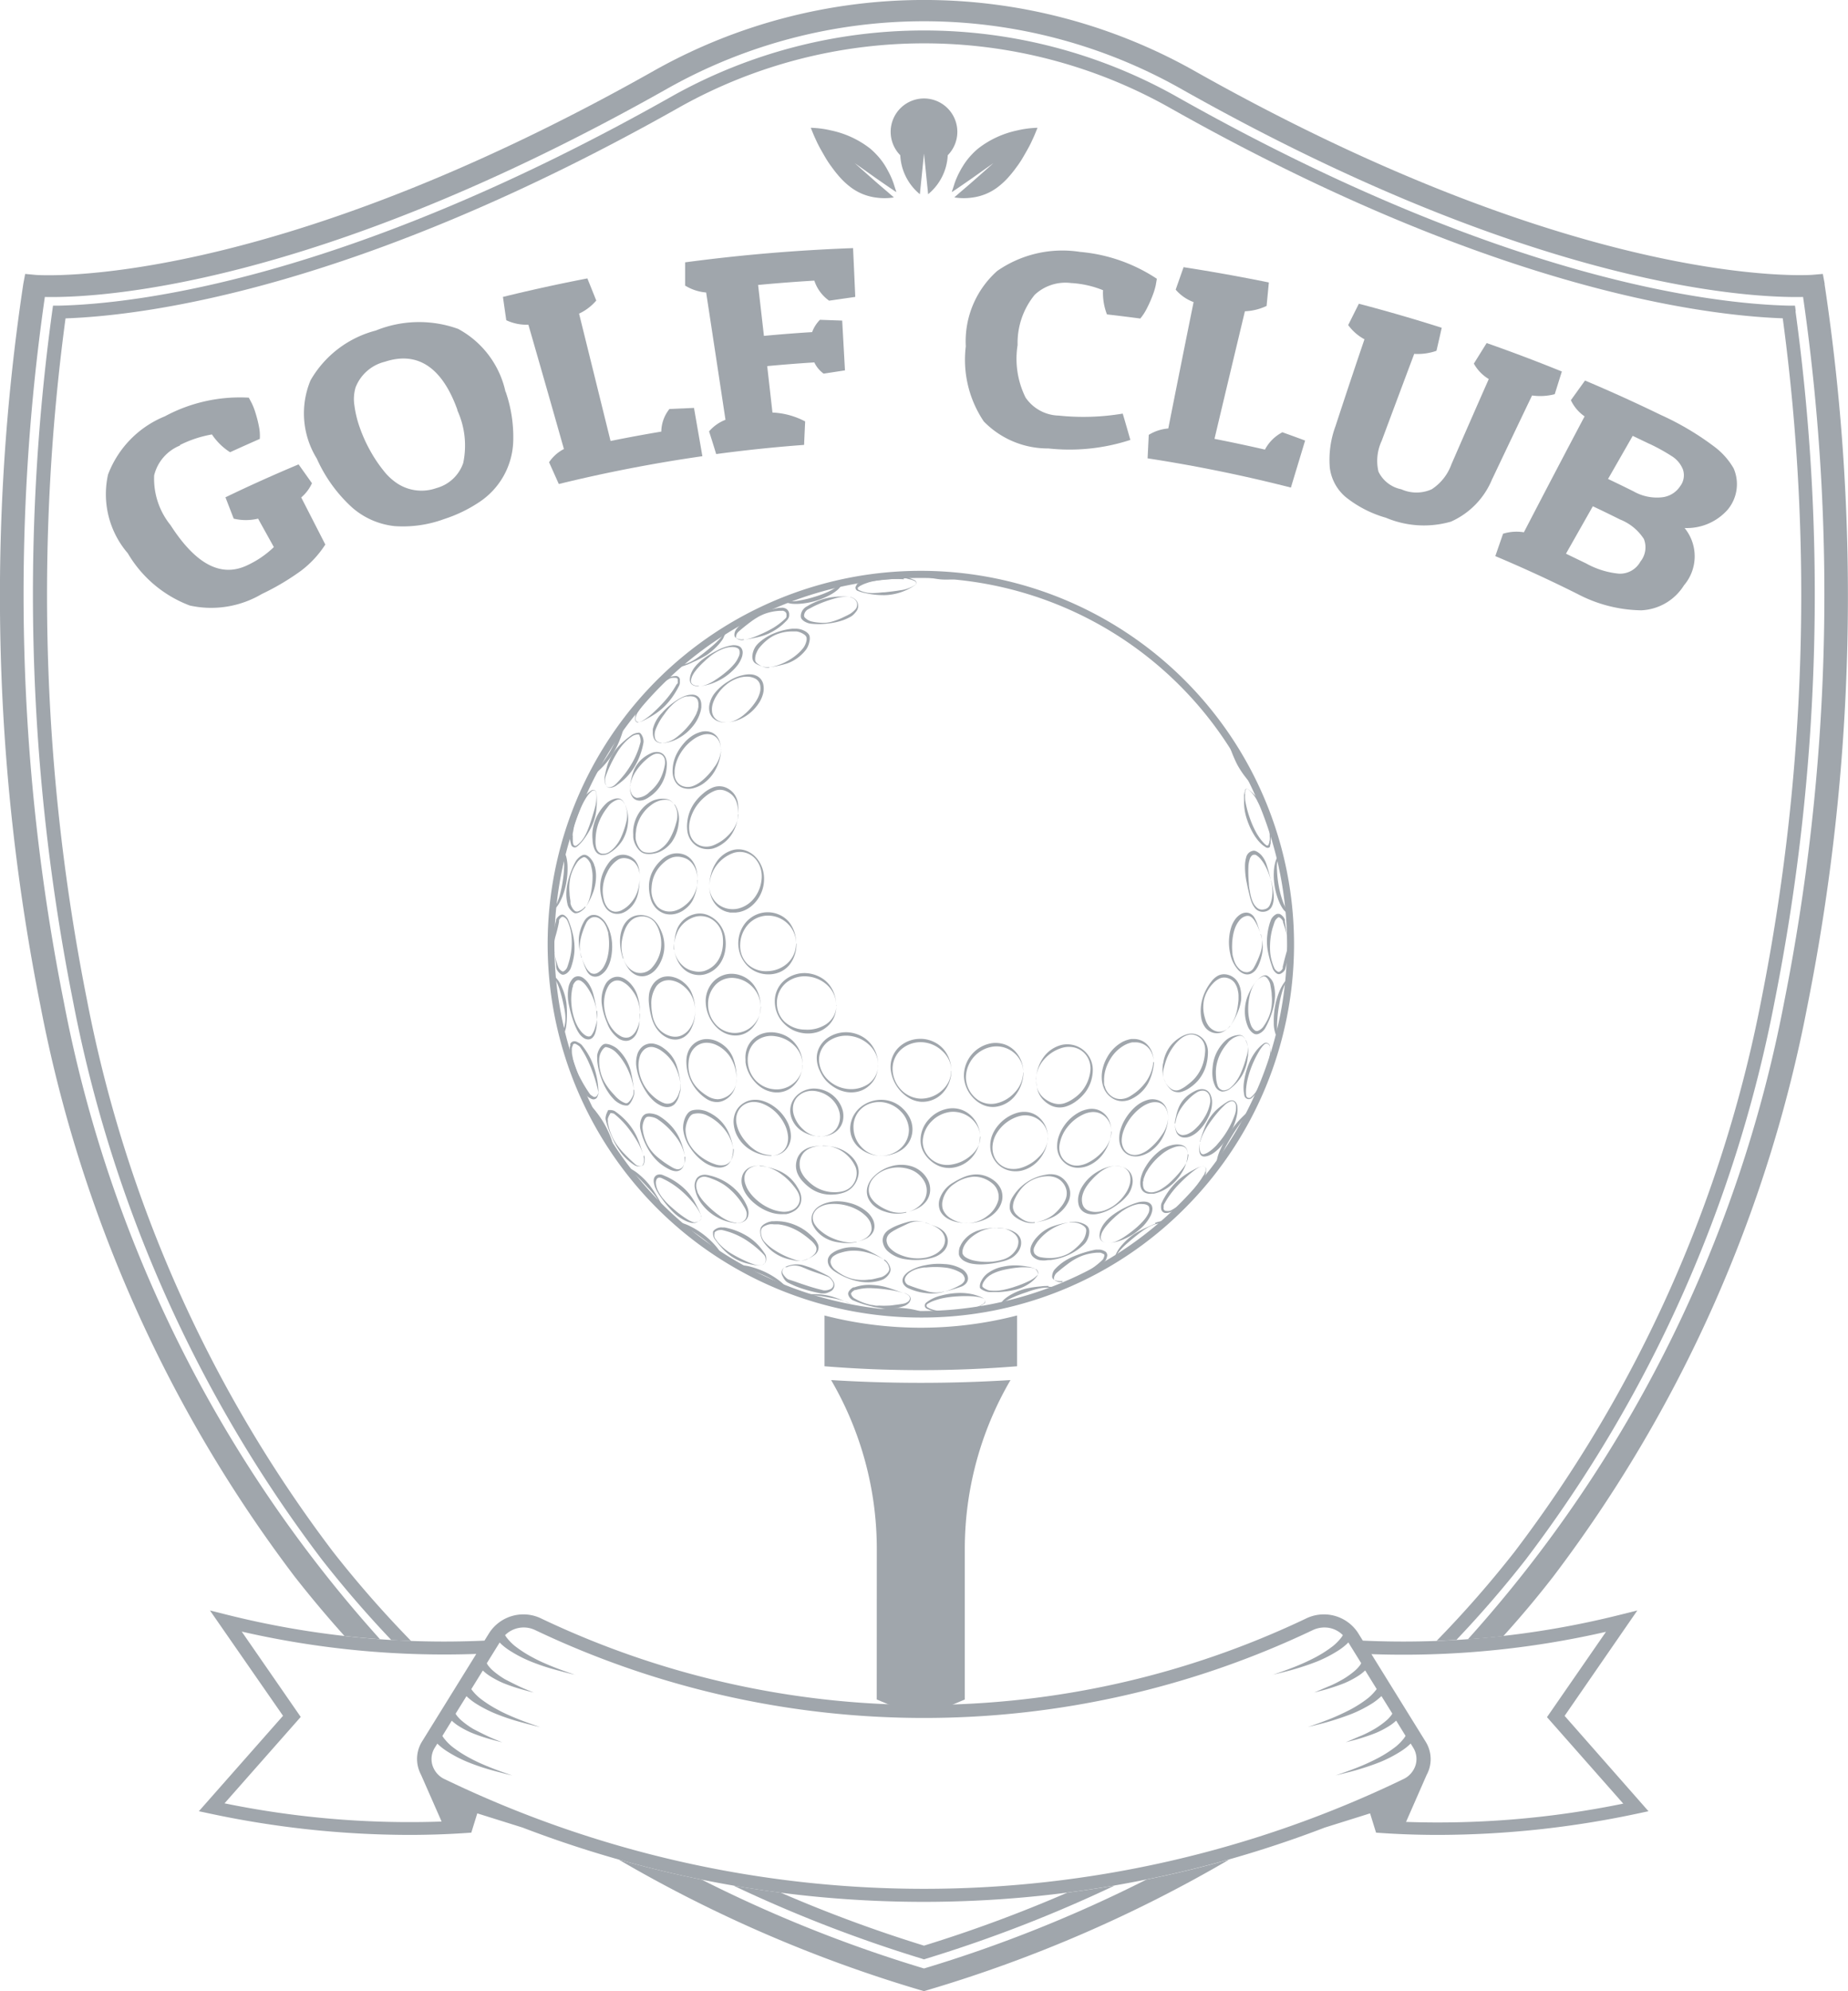 <svg id="그룹_1010" data-name="그룹 1010" xmlns="http://www.w3.org/2000/svg" xmlns:xlink="http://www.w3.org/1999/xlink" width="26" height="28" viewBox="0 0 26 28">
  <defs>
    <clipPath id="clip-path">
      <rect id="사각형_1339" data-name="사각형 1339" width="26" height="28" fill="none"/>
    </clipPath>
    <clipPath id="clip-path-2">
      <rect id="사각형_1340" data-name="사각형 1340" width="10.503" height="17.12" fill="none"/>
    </clipPath>
  </defs>
  <g id="그룹_1009" data-name="그룹 1009" clip-path="url(#clip-path)">
    <path id="패스_3277" data-name="패스 3277" d="M256.6,29.614l-.084-.073-.088-.075-.05-.043-.05-.044-.189-.167-.063-.056-.023-.021.025.018.067.047.2.142c.073.051.144.1.2.138l.091.062c0-.015-.009-.033-.015-.053l-.021-.066a1.067,1.067,0,0,0-.067-.156c-.015-.028-.03-.057-.047-.085a.986.986,0,0,0-.059-.087.975.975,0,0,0-.074-.086.964.964,0,0,0-.086-.081,1.343,1.343,0,0,0-.544-.252,1.4,1.4,0,0,0-.289-.038s.014.035.038.093c.012.029.028.063.045.1s.039.079.064.123.051.09.079.136l.022.034.024.035.05.068a1.656,1.656,0,0,0,.107.128,1.054,1.054,0,0,0,.121.11.748.748,0,0,0,.361.153.849.849,0,0,0,.253,0" transform="translate(-244.027 -26.841)" fill="#a0a6ac"/>
    <path id="패스_3278" data-name="패스 3278" d="M299.871,29.614l.084-.073.088-.075.05-.043.05-.044.189-.167.063-.056.023-.021-.025.018-.067.047-.2.142c-.073.051-.144.1-.2.138l-.091.062c0-.015.009-.033.015-.053l.021-.066a1.07,1.07,0,0,1,.067-.156c.015-.028.03-.057.048-.085a.986.986,0,0,1,.059-.087.975.975,0,0,1,.074-.086.964.964,0,0,1,.087-.081,1.343,1.343,0,0,1,.544-.252,1.4,1.4,0,0,1,.289-.038s-.014.035-.038.093c-.012.029-.028.063-.045.1s-.039.079-.064.123-.051.09-.079.136l-.022.034-.024.035-.05.068a1.663,1.663,0,0,1-.107.128,1.057,1.057,0,0,1-.121.11.748.748,0,0,1-.361.153.849.849,0,0,1-.253,0" transform="translate(-286.442 -26.841)" fill="#a0a6ac"/>
    <path id="패스_3279" data-name="패스 3279" d="M283.966,19.439l.058.573a.757.757,0,0,0,.276-.548.469.469,0,1,0-.668,0,.757.757,0,0,0,.276.548Z" transform="translate(-270.966 -17.281)" fill="#a0a6ac"/>
    <path id="패스_3282" data-name="패스 3282" d="M34.227,112.387a.608.608,0,0,0-.363.419,1.036,1.036,0,0,0,.23.7c.362.562.721.743,1.092.559a1.358,1.358,0,0,0,.362-.25l-.222-.4a.736.736,0,0,1-.343,0l-.116-.3q.508-.245,1.029-.463l.188.265a.573.573,0,0,1-.151.2l.339.662a1.433,1.433,0,0,1-.342.369,3.468,3.468,0,0,1-.552.327,1.4,1.4,0,0,1-1.012.162,1.709,1.709,0,0,1-.873-.735,1.273,1.273,0,0,1-.278-1.107,1.431,1.431,0,0,1,.8-.819,2.224,2.224,0,0,1,1.181-.262l.042.08a.882.882,0,0,1,.05.129,1.716,1.716,0,0,1,.049.19.65.65,0,0,1,.013.181q-.21.092-.418.187a.865.865,0,0,1-.255-.25,1.619,1.619,0,0,0-.449.148" transform="translate(-31.695 -106.122)" fill="#a0a6ac"/>
    <path id="패스_3283" data-name="패스 3283" d="M98.517,86.8a1.945,1.945,0,0,1,.107.691,1.064,1.064,0,0,1-.482.865,1.976,1.976,0,0,1-.488.235,1.676,1.676,0,0,1-.7.1,1.081,1.081,0,0,1-.594-.259,2.067,2.067,0,0,1-.5-.691,1.208,1.208,0,0,1-.088-1.1,1.491,1.491,0,0,1,.918-.7,1.619,1.619,0,0,1,1.159-.023,1.326,1.326,0,0,1,.666.884m-.675.259c-.214-.6-.559-.834-1.023-.681a.593.593,0,0,0-.411.36.577.577,0,0,0-.017.252,1.507,1.507,0,0,0,.076.314,2.07,2.07,0,0,0,.145.322,1.937,1.937,0,0,0,.187.28.813.813,0,0,0,.2.186.624.624,0,0,0,.547.062.55.55,0,0,0,.376-.352,1.186,1.186,0,0,0-.084-.744" transform="translate(-91.403 -81.293)" fill="#a0a6ac"/>
    <path id="패스_3284" data-name="패스 3284" d="M160.765,72.709l.348-.015.118.679q-1.02.146-2.02.391l-.137-.306a.561.561,0,0,1,.209-.186q-.248-.875-.5-1.748a.674.674,0,0,1-.311-.063q-.024-.164-.047-.328.59-.145,1.188-.26l.125.311a.71.71,0,0,1-.242.184q.223.9.443,1.791.356-.072.714-.132a.52.52,0,0,1,.113-.316" transform="translate(-151.349 -66.958)" fill="#a0a6ac"/>
    <path id="패스_3285" data-name="패스 3285" d="M215.767,61.07q0-.166,0-.331,1.175-.157,2.363-.2.016.343.031.686l-.368.053a.559.559,0,0,1-.208-.282q-.4.024-.791.061.041.358.082.716.339-.032.678-.053a.484.484,0,0,1,.11-.173l.313.011.039.7-.3.046a.409.409,0,0,1-.131-.158q-.332.021-.663.052l.074.653a1.085,1.085,0,0,1,.46.125q-.008.165-.015.33-.62.046-1.237.129-.048-.159-.1-.319a.579.579,0,0,1,.231-.163q-.135-.895-.272-1.79a.661.661,0,0,1-.3-.1" transform="translate(-206.128 -57.05)" fill="#a0a6ac"/>
    <path id="패스_3286" data-name="패스 3286" d="M306.144,62.184a1.4,1.4,0,0,0-.448-.1.633.633,0,0,0-.511.165,1.068,1.068,0,0,0-.241.706,1.227,1.227,0,0,0,.112.739.582.582,0,0,0,.467.254,3.343,3.343,0,0,0,.9-.028q.055.185.107.37a2.757,2.757,0,0,1-1.153.12,1.257,1.257,0,0,1-.909-.38,1.553,1.553,0,0,1-.253-1.056,1.324,1.324,0,0,1,.442-1.06,1.607,1.607,0,0,1,1.165-.268,2.316,2.316,0,0,1,1.081.378l-.015.088a.892.892,0,0,1-.039.132,1.662,1.662,0,0,1-.079.182.745.745,0,0,1-.1.157q-.234-.031-.469-.058a.836.836,0,0,1-.055-.344" transform="translate(-290.627 -58.104)" fill="#a0a6ac"/>
    <path id="패스_3287" data-name="패스 3287" d="M363.4,69.392q.163.058.324.118l-.2.661q-1-.255-2.016-.411.008-.165.016-.33a.62.62,0,0,1,.275-.09q.176-.889.356-1.777a.61.61,0,0,1-.252-.175l.111-.316q.6.093,1.2.215-.016.165-.032.33a.789.789,0,0,1-.305.075q-.216.9-.428,1.794.356.07.71.151a.578.578,0,0,1,.248-.245" transform="translate(-345.362 -63.315)" fill="#a0a6ac"/>
    <path id="패스_3288" data-name="패스 3288" d="M421.109,81.984a1.116,1.116,0,0,1-.584.609,1.374,1.374,0,0,1-.916-.055,1.605,1.605,0,0,1-.568-.293.644.644,0,0,1-.221-.414,1.359,1.359,0,0,1,.08-.579q.2-.612.408-1.223a.686.686,0,0,1-.229-.2l.15-.3q.588.154,1.166.338-.036.162-.074.324a.8.8,0,0,1-.313.043q-.23.612-.458,1.224a.662.662,0,0,0-.045.432.455.455,0,0,0,.321.248.523.523,0,0,0,.428,0,.7.7,0,0,0,.277-.35q.261-.6.526-1.2a.581.581,0,0,1-.21-.217l.18-.289q.534.187,1.058.4l-.1.319a.81.81,0,0,1-.319.018q-.281.586-.559,1.172" transform="translate(-400.111 -75.258)" fill="#a0a6ac"/>
    <path id="패스_3289" data-name="패스 3289" d="M472.174,106.145l.2-.278q.54.228,1.067.484a3.946,3.946,0,0,1,.759.451,1.013,1.013,0,0,1,.265.3.559.559,0,0,1-.084.581.768.768,0,0,1-.606.258.628.628,0,0,1-.009.806.747.747,0,0,1-.6.351,1.981,1.981,0,0,1-.894-.228q-.571-.286-1.16-.534l.109-.315a.643.643,0,0,1,.293-.02q.423-.816.854-1.63a.574.574,0,0,1-.194-.23m1.107.617-.236-.113-.347.606q.18.085.358.174a.665.665,0,0,0,.4.084.35.35,0,0,0,.256-.155.254.254,0,0,0,.039-.238.392.392,0,0,0-.149-.181,2.735,2.735,0,0,0-.317-.176m-.42,1.061q-.19-.095-.381-.185l-.378.667.284.137a1.178,1.178,0,0,0,.464.144.328.328,0,0,0,.3-.171.318.318,0,0,0,.048-.317.707.707,0,0,0-.335-.274" transform="translate(-450.074 -100.516)" fill="#a0a6ac"/>
    <path id="패스_3330" data-name="패스 3330" d="M81.977,552.469,83,550.987l-.248.062a12.545,12.545,0,0,1-3.614.362l-.071-.114a.573.573,0,0,0-.732-.195,12.515,12.515,0,0,1-10.752,0,.573.573,0,0,0-.732.195l-.071.114a12.545,12.545,0,0,1-3.614-.362l-.248-.062,1.028,1.481-1.184,1.342.155.033a13.535,13.535,0,0,0,2.8.3c.314,0,.607-.012.878-.032l.084-.271.638.2h0a15.766,15.766,0,0,0,11.285,0l.638-.2.084.271c.271.02.563.032.878.032a13.535,13.535,0,0,0,2.8-.3l.155-.033ZM63.122,553.7l1.073-1.216-.83-1.2a12.764,12.764,0,0,0,3.3.314l-.761,1.228a.465.465,0,0,0-.05.391.491.491,0,0,0,.034.081l.289.657a12.956,12.956,0,0,1-3.058-.257m3.1-.339a.323.323,0,0,1-.17-.193.3.3,0,0,1,.032-.249l.036-.058.013.013a.849.849,0,0,0,.131.1,1.833,1.833,0,0,0,.29.149c.1.04.2.075.307.105s.208.056.313.081c-.1-.035-.2-.069-.3-.109s-.2-.083-.288-.131a1.71,1.71,0,0,1-.259-.166.728.728,0,0,1-.1-.1.329.329,0,0,1-.036-.05l.132-.214a.685.685,0,0,0,.076.061,1.284,1.284,0,0,0,.2.108c.071.029.142.054.215.076s.146.041.219.059c-.07-.028-.139-.055-.206-.087s-.133-.065-.2-.1a1.161,1.161,0,0,1-.172-.124.476.476,0,0,1-.066-.072.188.188,0,0,1-.012-.02l.153-.246a.882.882,0,0,0,.126.1,1.838,1.838,0,0,0,.29.149c.1.04.2.075.307.105s.208.056.313.081c-.1-.035-.2-.069-.3-.109s-.2-.083-.288-.131a1.716,1.716,0,0,1-.259-.166.73.73,0,0,1-.1-.1.334.334,0,0,1-.021-.028l.162-.262a.652.652,0,0,0,.083.067,1.28,1.28,0,0,0,.2.108c.071.029.142.054.215.076s.146.041.219.059c-.07-.028-.139-.055-.206-.087s-.133-.065-.2-.1a1.161,1.161,0,0,1-.172-.124.482.482,0,0,1-.066-.072.2.2,0,0,1-.017-.029l.181-.292.018.019a.851.851,0,0,0,.131.1,1.827,1.827,0,0,0,.29.149c.1.04.2.075.307.105s.208.056.313.081c-.1-.035-.2-.069-.3-.109s-.2-.083-.288-.131a1.709,1.709,0,0,1-.259-.166.733.733,0,0,1-.1-.1.334.334,0,0,1-.036-.051.372.372,0,0,1,.426-.07,12.728,12.728,0,0,0,10.936,0,.383.383,0,0,1,.165-.038.361.361,0,0,1,.26.108.328.328,0,0,1-.035.05.731.731,0,0,1-.1.1,1.709,1.709,0,0,1-.259.166c-.093.048-.189.092-.288.131s-.2.075-.3.109c.1-.025.21-.05.313-.081s.206-.065.307-.105a1.828,1.828,0,0,0,.29-.149.853.853,0,0,0,.131-.1l.018-.019.181.292a.2.2,0,0,1-.017.029.482.482,0,0,1-.066.072,1.161,1.161,0,0,1-.172.124c-.063.036-.128.071-.2.1s-.136.059-.206.087c.073-.018.146-.036.219-.059s.144-.047.215-.076a1.281,1.281,0,0,0,.2-.108.655.655,0,0,0,.083-.067l.162.262a.341.341,0,0,1-.022.028.733.733,0,0,1-.1.1,1.718,1.718,0,0,1-.259.166c-.093.047-.189.092-.288.131s-.2.075-.3.109c.1-.025.21-.05.313-.081s.206-.066.307-.105a1.838,1.838,0,0,0,.29-.149.88.88,0,0,0,.126-.1l.153.246a.189.189,0,0,1-.012.02.476.476,0,0,1-.066.072,1.162,1.162,0,0,1-.172.124c-.063.036-.128.071-.2.1s-.136.059-.206.087c.073-.018.146-.036.219-.059s.144-.047.215-.076a1.286,1.286,0,0,0,.2-.108.7.7,0,0,0,.076-.061l.132.214a.326.326,0,0,1-.035.05.728.728,0,0,1-.1.1,1.709,1.709,0,0,1-.259.166c-.093.048-.189.092-.288.131s-.2.074-.3.109c.1-.025.21-.05.313-.081s.206-.065.307-.105a1.833,1.833,0,0,0,.29-.149.849.849,0,0,0,.131-.1l.013-.013.036.058a.3.3,0,0,1,.032.249.323.323,0,0,1-.17.193,15.516,15.516,0,0,1-13.491,0m13.529.6.288-.657a.485.485,0,0,0,.035-.081.466.466,0,0,0-.05-.391l-.761-1.228a12.764,12.764,0,0,0,3.3-.314l-.83,1.2,1.073,1.216a12.956,12.956,0,0,1-3.058.257" transform="translate(-59.964 -528.341)" fill="#a0a6ac"/>
    <path id="패스_3333" data-name="패스 3333" d="M35.158,14.312l-.011-.077-.084,0c-1.071-.025-4.057-.363-8.638-2.952a7.256,7.256,0,0,0-7.064,0c-4.581,2.59-7.567,2.927-8.638,2.952l-.084,0-.011.077a29.313,29.313,0,0,0,.294,9.712,18.875,18.875,0,0,0,3.5,7.844q.463.591.977,1.131.139.008.278.013a15.356,15.356,0,0,1-1.095-1.25,18.7,18.7,0,0,1-3.467-7.772,29.161,29.161,0,0,1-.3-9.576c1.154-.041,4.145-.429,8.652-2.977a7.043,7.043,0,0,1,6.856,0c4.507,2.548,7.5,2.935,8.652,2.976a29.16,29.16,0,0,1-.3,9.576A18.7,18.7,0,0,1,31.2,31.76a15.356,15.356,0,0,1-1.095,1.25q.139-.005.278-.013.514-.54.977-1.131a18.875,18.875,0,0,0,3.5-7.844,29.314,29.314,0,0,0,.294-9.712" transform="translate(-9.893 -9.937)" fill="#a0a6ac"/>
    <path id="패스_3334" data-name="패스 3334" d="M235.726,645.179a19.59,19.59,0,0,1-2.015.745,19.588,19.588,0,0,1-2.015-.745q-.335-.043-.668-.1a19.45,19.45,0,0,0,2.652,1.028l.031.01.031-.01a19.447,19.447,0,0,0,2.652-1.028q-.333.057-.668.1" transform="translate(-220.711 -618.565)" fill="#a0a6ac"/>
    <path id="패스_3335" data-name="패스 3335" d="M202.315,636.465a19.193,19.193,0,0,1-3.127,1.249,19.194,19.194,0,0,1-3.127-1.249q-.59-.119-1.17-.283a19.231,19.231,0,0,0,4.245,1.836l.051.015.051-.015a19.233,19.233,0,0,0,4.245-1.836q-.58.164-1.17.283" transform="translate(-186.188 -610.034)" fill="#a0a6ac"/>
    <path id="패스_3336" data-name="패스 3336" d="M25.672,3.991l-.026-.139-.152.013c-.032,0-3.2.233-8.719-2.885a7.754,7.754,0,0,0-7.548,0C3.71,4.1.538,3.868.506,3.866L.354,3.852l-.026.139A29.435,29.435,0,0,0,.57,14.147,19.294,19.294,0,0,0,4.146,22.17q.337.43.7.834.249.028.5.046A18.589,18.589,0,0,1,.9,14.1,29.323,29.323,0,0,1,.631,4.176C1.343,4.191,4.4,4.065,9.4,1.24a7.356,7.356,0,0,1,7.2,0c5,2.825,8.055,2.951,8.768,2.936A29.323,29.323,0,0,1,25.1,14.1a18.589,18.589,0,0,1-4.449,8.952q.25-.018.5-.046.363-.4.7-.834a19.293,19.293,0,0,0,3.577-8.023,29.432,29.432,0,0,0,.242-10.156" transform="translate(0)" fill="#a0a6ac"/>
    <g id="그룹_1012" data-name="그룹 1012" transform="translate(7.703 7.027)">
      <g id="그룹_1011" data-name="그룹 1011" clip-path="url(#clip-path-2)">
        <path id="패스_3337" data-name="패스 3337" d="M81.592,215.7a5.418,5.418,0,0,1-1.354-.172v.714a16.883,16.883,0,0,0,2.709,0v-.714a5.418,5.418,0,0,1-1.354.172" transform="translate(-76.341 -204.057)" fill="#a0a6ac"/>
        <path id="패스_3338" data-name="패스 3338" d="M82.772,237.695c.2.086.409.17.62.25.211-.079.416-.163.619-.249v-2.115a4.71,4.71,0,0,1,.643-2.377c-.419.026-.84.039-1.262.039s-.844-.013-1.262-.039a4.71,4.71,0,0,1,.643,2.377Z" transform="translate(-78.14 -220.825)" fill="#a0a6ac"/>
        <path id="패스_3339" data-name="패스 3339" d="M106.885,1.041l-.047,0c-.075.005-.151,0-.226,0h-.057l-.057,0a.836.836,0,0,1-.113-.012.7.7,0,0,1-.089-.022h-.053l.027.008c.019.006.037.011.056.015l.056.013a1.922,1.922,0,0,0,.228.04,1.048,1.048,0,0,0,.232-.007.516.516,0,0,0,.057-.01l.029-.006.028-.008.02-.006-.091-.01" transform="translate(-101.083 0.037)" fill="#a0a6ac"/>
        <path id="패스_3340" data-name="패스 3340" d="M89.225,1.363l-.005.005-.006.008a.046.046,0,0,0-.006.018.047.047,0,0,0,.009.035.052.052,0,0,0,.028.018l.027.01.056.016c.019,0,.037.009.056.011a1.23,1.23,0,0,0,.23.021.786.786,0,0,0,.433-.143.039.039,0,0,0,.007-.055.043.043,0,0,0-.012-.01l-.013-.007L90,1.278l-.054-.022c-.018-.005-.037-.012-.056-.017a.635.635,0,0,0-.1-.018q-.193.012-.382.038a.438.438,0,0,0-.189.1m.662-.092c.019,0,.037,0,.056.007L90,1.29l.026.01.013.005.01.007a.033.033,0,0,1,0,.047.487.487,0,0,1-.21.077c-.074.012-.148.021-.222.029-.037,0-.075.007-.112.008a.67.67,0,0,1-.113,0c-.019,0-.037-.007-.055-.01s-.036-.01-.053-.017l-.025-.011a.033.033,0,0,1-.018-.014.025.025,0,0,1,0-.019.022.022,0,0,1,0-.008l0,0,.005,0,.021-.016.024-.013a.472.472,0,0,1,.05-.022l.052-.018.054-.014a1.341,1.341,0,0,1,.221-.029,1.725,1.725,0,0,1,.223,0" transform="translate(-84.874 -0.163)" fill="#a0a6ac"/>
        <path id="패스_3341" data-name="패스 3341" d="M16.126,118.136a1.038,1.038,0,0,1-.007.137.451.451,0,0,1-.037.135.193.193,0,0,1-.1.1.144.144,0,0,1-.078.007.211.211,0,0,1-.07-.026.461.461,0,0,1-.168-.222.992.992,0,0,1-.075-.265.466.466,0,0,1,.049-.276.21.21,0,0,1,.113-.1.177.177,0,0,1,.039-.009.2.2,0,0,1,.04,0,.225.225,0,0,1,.073.024.371.371,0,0,1,.11.095.446.446,0,0,1,.07.123.844.844,0,0,1,.045.272m0,0a.57.57,0,0,0-.069-.259.591.591,0,0,0-.077-.106.354.354,0,0,0-.1-.079.15.15,0,0,0-.112-.014.162.162,0,0,0-.089.074.419.419,0,0,0-.047.12.559.559,0,0,0-.014.131.655.655,0,0,0,.063.261.459.459,0,0,0,.073.112.34.34,0,0,0,.1.081.149.149,0,0,0,.114.015.156.156,0,0,0,.051-.03.246.246,0,0,0,.041-.048.474.474,0,0,0,.066-.257" transform="translate(-14.827 -110.908)" fill="#a0a6ac"/>
        <path id="패스_3342" data-name="패스 3342" d="M15.818,82.572c0,.044,0,.088-.009.133a.558.558,0,0,1-.031.131.381.381,0,0,1-.07.118l-.024.025L15.659,83a.3.3,0,0,1-.06.038.217.217,0,0,1-.139.017.2.2,0,0,1-.114-.076.35.35,0,0,1-.056-.122.648.648,0,0,1-.024-.132.529.529,0,0,1,.049-.266.7.7,0,0,1,.07-.118.307.307,0,0,1,.109-.093.214.214,0,0,1,.145-.013.224.224,0,0,1,.12.076.284.284,0,0,1,.053.126.617.617,0,0,1,.008.066c0,.022,0,.044,0,.066m0,0c0-.022,0-.044,0-.066a.407.407,0,0,0-.014-.064.246.246,0,0,0-.064-.108.22.22,0,0,0-.107-.052.173.173,0,0,0-.112.014.416.416,0,0,0-.16.184.574.574,0,0,0-.063.246.516.516,0,0,0,.014.129.277.277,0,0,0,.052.117.157.157,0,0,0,.022.023.151.151,0,0,0,.025.018.155.155,0,0,0,.058.019A.188.188,0,0,0,15.581,83a.4.4,0,0,0,.1-.078.536.536,0,0,0,.074-.1.553.553,0,0,0,.063-.251" transform="translate(-14.523 -77.236)" fill="#a0a6ac"/>
        <path id="패스_3343" data-name="패스 3343" d="M9.092,100.2a.724.724,0,0,1-.041-.254.489.489,0,0,1,.022-.129.539.539,0,0,1,.051-.121.191.191,0,0,1,.1-.089.153.153,0,0,1,.13.026.3.3,0,0,1,.088.1.517.517,0,0,1,.051.12.7.7,0,0,1,.025.259.738.738,0,0,1-.022.13.471.471,0,0,1-.054.123.264.264,0,0,1-.1.092.139.139,0,0,1-.073.013.12.12,0,0,1-.067-.03.182.182,0,0,1-.041-.055c-.009-.02-.018-.039-.026-.059-.016-.04-.03-.08-.043-.121m0,0a.8.8,0,0,0,.05.117.255.255,0,0,0,.074.095.1.1,0,0,0,.1,0,.235.235,0,0,0,.081-.078.5.5,0,0,0,.049-.109.7.7,0,0,0,.025-.12.867.867,0,0,0-.006-.248c0-.01,0-.02-.007-.03a.272.272,0,0,0-.009-.03l-.01-.029-.014-.028a.24.24,0,0,0-.082-.091.121.121,0,0,0-.113-.013.162.162,0,0,0-.078.083.937.937,0,0,0-.046.114.877.877,0,0,0-.032.119.489.489,0,0,0,.015.249" transform="translate(-8.611 -93.764)" fill="#a0a6ac"/>
        <path id="패스_3344" data-name="패스 3344" d="M14.817,137.735a.182.182,0,0,1,0,.065.323.323,0,0,1-.022.062.283.283,0,0,1-.033.058.126.126,0,0,1-.025.025l-.008.005-.011,0a.073.073,0,0,1-.02,0,.193.193,0,0,1-.068-.019.333.333,0,0,1-.059-.035.267.267,0,0,1-.027-.022l-.023-.024a.621.621,0,0,1-.043-.051.887.887,0,0,1-.122-.232.983.983,0,0,1-.057-.255c0-.011,0-.022,0-.034a.241.241,0,0,1,0-.035.262.262,0,0,1,.02-.066.241.241,0,0,1,.037-.06.139.139,0,0,1,.029-.025.073.073,0,0,1,.045-.008.233.233,0,0,1,.069.019.362.362,0,0,1,.061.033.227.227,0,0,1,.028.022l.024.024a.672.672,0,0,1,.044.051.635.635,0,0,1,.116.238,2.321,2.321,0,0,1,.044.257m0,0a.962.962,0,0,0-.07-.247.916.916,0,0,0-.126-.216c-.013-.016-.027-.032-.041-.047l-.022-.022a.217.217,0,0,0-.022-.018.261.261,0,0,0-.105-.048.037.037,0,0,0-.018,0,.126.126,0,0,0-.021.016.2.2,0,0,0-.034.047.232.232,0,0,0-.03.116.629.629,0,0,0,.045.25.621.621,0,0,0,.061.112.846.846,0,0,0,.078.1l.043.047a.386.386,0,0,0,.044.042.317.317,0,0,0,.1.058h.016l.006,0a.11.11,0,0,0,.023-.017.223.223,0,0,0,.038-.05.249.249,0,0,0,.027-.058.165.165,0,0,0,0-.063" transform="translate(-13.6 -129.432)" fill="#a0a6ac"/>
        <path id="패스_3345" data-name="패스 3345" d="M13.437,65.99a.488.488,0,0,1,.036.246.57.57,0,0,1-.075.241.551.551,0,0,1-.179.178.187.187,0,0,1-.123.031.123.123,0,0,1-.06-.029A.162.162,0,0,1,13,66.6a.371.371,0,0,1-.025-.126.637.637,0,0,1,0-.127.713.713,0,0,1,.028-.125A.647.647,0,0,1,13.131,66a.5.5,0,0,1,.045-.046.264.264,0,0,1,.055-.036.309.309,0,0,1,.061-.023.147.147,0,0,1,.065,0,.089.089,0,0,1,.05.041.313.313,0,0,1,.029.055m0,0a.27.27,0,0,0-.031-.053.074.074,0,0,0-.046-.032.117.117,0,0,0-.056.012.283.283,0,0,0-.051.029.29.29,0,0,0-.043.038l-.018.023-.018.024a.746.746,0,0,0-.065.1.7.7,0,0,0-.08.223.766.766,0,0,0-.011.119.371.371,0,0,0,.011.117.137.137,0,0,0,.028.049.092.092,0,0,0,.048.028.153.153,0,0,0,.111-.028.411.411,0,0,0,.088-.083.529.529,0,0,0,.064-.1,1.139,1.139,0,0,0,.08-.226.428.428,0,0,0,.015-.12.318.318,0,0,0-.026-.119" transform="translate(-12.341 -61.691)" fill="#a0a6ac"/>
        <path id="패스_3346" data-name="패스 3346" d="M6.2,117.862a.751.751,0,0,1,0,.249.429.429,0,0,1-.015.062.162.162,0,0,1-.032.061.088.088,0,0,1-.071.032.124.124,0,0,1-.068-.026.273.273,0,0,1-.048-.047.435.435,0,0,1-.034-.054.9.9,0,0,1-.05-.115,1.675,1.675,0,0,1-.067-.24.628.628,0,0,1-.006-.254.25.25,0,0,1,.061-.121.105.105,0,0,1,.072-.031.128.128,0,0,1,.072.023.312.312,0,0,1,.09.1.517.517,0,0,1,.05.117,1.829,1.829,0,0,1,.05.245m0,0a.824.824,0,0,0-.075-.234.852.852,0,0,0-.06-.1.409.409,0,0,0-.036-.045.232.232,0,0,0-.042-.036.081.081,0,0,0-.044-.015.059.059,0,0,0-.038.016.157.157,0,0,0-.031.042l-.006.013,0,.013a.186.186,0,0,0-.009.027.761.761,0,0,0-.012.239.833.833,0,0,0,.056.238c.008.019.017.037.026.055a.537.537,0,0,0,.032.051.416.416,0,0,0,.037.046.272.272,0,0,0,.044.036.1.1,0,0,0,.047.016.05.05,0,0,0,.038-.017.315.315,0,0,0,.049-.1.722.722,0,0,0,.03-.119.417.417,0,0,0,0-.123" transform="translate(-5.513 -110.677)" fill="#a0a6ac"/>
        <path id="패스_3347" data-name="패스 3347" d="M73.982,7.43a.133.133,0,0,1,.1.063.125.125,0,0,1,0,.122.215.215,0,0,1-.018.026l-.02.023a.221.221,0,0,1-.048.04.727.727,0,0,1-.108.05.95.95,0,0,1-.23.049.961.961,0,0,1-.235,0,.239.239,0,0,1-.059-.019.174.174,0,0,1-.053-.036.068.068,0,0,1-.019-.035.117.117,0,0,1,0-.035.15.15,0,0,1,.024-.063.162.162,0,0,1,.048-.047l.052-.03a1.168,1.168,0,0,1,.107-.05.821.821,0,0,1,.229-.059,1.027,1.027,0,0,1,.234,0m0,0a.574.574,0,0,0-.228.023,1.825,1.825,0,0,0-.215.076c-.035.015-.069.031-.1.048l-.05.026a.114.114,0,0,0-.036.032.11.11,0,0,0-.019.044.076.076,0,0,0,0,.022.03.03,0,0,0,.008.016.2.2,0,0,0,.089.055.639.639,0,0,0,.113.018.572.572,0,0,0,.115,0,.582.582,0,0,0,.111-.028.99.99,0,0,0,.106-.043c.034-.016.069-.033.1-.05a.284.284,0,0,0,.043-.031.4.4,0,0,0,.039-.038.1.1,0,0,0,.014-.1.11.11,0,0,0-.086-.064" transform="translate(-69.727 -6.061)" fill="#a0a6ac"/>
        <path id="패스_3348" data-name="패스 3348" d="M5.73,82.82a.2.2,0,0,1-.041.043.245.245,0,0,1-.05.033.1.1,0,0,1-.03.009.061.061,0,0,1-.034,0,.158.158,0,0,1-.051-.039.212.212,0,0,1-.036-.052.163.163,0,0,1-.011-.031l-.006-.029a.621.621,0,0,1-.011-.12.79.79,0,0,1,.011-.119c.007-.039.017-.078.028-.116a1.12,1.12,0,0,1,.091-.219.226.226,0,0,1,.039-.049.2.2,0,0,1,.052-.038.073.073,0,0,1,.039-.008.1.1,0,0,1,.036.013.2.2,0,0,1,.049.044.286.286,0,0,1,.035.054.2.2,0,0,1,.012.03c0,.01.008.02.01.03a.484.484,0,0,1,.016.122.67.67,0,0,1-.042.237,1.14,1.14,0,0,1-.107.212m0,0a.529.529,0,0,0,.05-.105.835.835,0,0,0,.029-.112,1.151,1.151,0,0,0,.021-.227.53.53,0,0,0-.013-.11.25.25,0,0,0-.007-.026A.165.165,0,0,0,5.8,82.21a.239.239,0,0,0-.027-.046.162.162,0,0,0-.036-.036.066.066,0,0,0-.018-.009.04.04,0,0,0-.018,0,.209.209,0,0,0-.084.065.763.763,0,0,0-.059.1.641.641,0,0,0-.039.109.726.726,0,0,0-.014.23c0,.038.008.076.013.114l0,.028a.121.121,0,0,0,.006.025.24.24,0,0,0,.024.048.138.138,0,0,0,.036.039.054.054,0,0,0,.05,0,.189.189,0,0,0,.092-.067" transform="translate(-5.195 -77.092)" fill="#a0a6ac"/>
        <path id="패스_3349" data-name="패스 3349" d="M16.527,47.619a.2.2,0,0,1-.013-.122c.008-.04.016-.081.027-.12a.691.691,0,0,1,.105-.225.83.83,0,0,1,.081-.095c.029-.029.061-.056.092-.083l.049-.038.025-.018a.185.185,0,0,1,.028-.015.189.189,0,0,1,.063-.016.051.051,0,0,1,.019,0l.01.006.006.006a.128.128,0,0,1,.019.028.172.172,0,0,1,.02.064.113.113,0,0,1,0,.035l-.006.031a.9.9,0,0,1-.033.12.926.926,0,0,1-.11.224.8.8,0,0,1-.17.182c-.016.013-.033.025-.05.037a.193.193,0,0,1-.055.031.142.142,0,0,1-.062.009.044.044,0,0,1-.028-.016.106.106,0,0,1-.016-.027m0,0a.1.1,0,0,0,.016.025.035.035,0,0,0,.024.013.118.118,0,0,0,.056-.014.158.158,0,0,0,.025-.015c.007-.006.014-.013.022-.02s.029-.029.042-.043.053-.06.078-.091a1.18,1.18,0,0,0,.07-.1,1.121,1.121,0,0,0,.11-.211c.015-.037.027-.075.038-.114l.008-.029a.083.083,0,0,0,0-.026.142.142,0,0,0-.011-.054A.107.107,0,0,0,17,46.918l-.007-.007-.011,0a.143.143,0,0,0-.056.011.132.132,0,0,0-.026.013l-.024.017c-.017.011-.031.025-.047.038a.8.8,0,0,0-.149.188,1.932,1.932,0,0,0-.11.212,1.2,1.2,0,0,0-.044.113.158.158,0,0,0,.005.117" transform="translate(-15.708 -43.61)" fill="#a0a6ac"/>
        <path id="패스_3350" data-name="패스 3350" d="M17.336,156.561a.178.178,0,0,1-.005.123.069.069,0,0,1-.009.015.033.033,0,0,1-.016.011.1.1,0,0,1-.033.006.135.135,0,0,1-.066-.014.753.753,0,0,1-.188-.167,1.111,1.111,0,0,1-.128-.214,1.486,1.486,0,0,1-.088-.232c0-.01-.006-.02-.008-.031a.106.106,0,0,1,0-.036.243.243,0,0,1,.019-.063l.013-.029,0,0a.024.024,0,0,1,.008-.007l.005,0h0l.011,0h.018a.152.152,0,0,1,.035.007.081.081,0,0,1,.019.008l.014.01a.943.943,0,0,1,.184.171.845.845,0,0,1,.128.215c.032.077.055.157.08.235m0,0a.983.983,0,0,0-.1-.222,1.68,1.68,0,0,0-.14-.2,1.141,1.141,0,0,0-.171-.168l-.011-.008-.009,0a.122.122,0,0,0-.025-.006h-.015a.019.019,0,0,0,.005,0v0l-.015.027a.246.246,0,0,0-.022.052.076.076,0,0,0,0,.025c0,.009,0,.02,0,.03a.774.774,0,0,0,.077.231c.009.018.02.035.031.053s.023.034.035.05a1.1,1.1,0,0,0,.078.093c.055.058.114.115.173.167a.111.111,0,0,0,.051.019.082.082,0,0,0,.028,0c.007,0,.013-.008.018-.016a.145.145,0,0,0,.012-.116" transform="translate(-15.977 -147.341)" fill="#a0a6ac"/>
        <path id="패스_3351" data-name="패스 3351" d="M54.266,10.958a.117.117,0,0,1-.057,0,.191.191,0,0,1-.054-.021.04.04,0,0,1-.017-.028.1.1,0,0,1,0-.031.141.141,0,0,1,.023-.058.679.679,0,0,1,.173-.153,1.063,1.063,0,0,1,.21-.093,1.5,1.5,0,0,1,.221-.058l.028,0a.1.1,0,0,1,.034,0,.151.151,0,0,1,.031.01.089.089,0,0,1,.028.022.091.091,0,0,1,.021.068.1.1,0,0,1,0,.018l-.005.015a.134.134,0,0,1-.016.03.216.216,0,0,1-.022.024l-.021.021c-.014.013-.028.027-.043.039a.772.772,0,0,1-.095.068.9.9,0,0,1-.1.053.744.744,0,0,1-.109.037c-.074.02-.149.031-.223.046m0,0a.963.963,0,0,0,.214-.071,1.7,1.7,0,0,0,.2-.1,1.071,1.071,0,0,0,.09-.063c.015-.011.028-.023.043-.035l.02-.019a.21.21,0,0,0,.018-.017.09.09,0,0,0,.011-.02l0-.012a.06.06,0,0,0,0-.01.053.053,0,0,0-.009-.038.052.052,0,0,0-.015-.014.121.121,0,0,0-.022-.01.064.064,0,0,0-.022,0l-.028,0a.716.716,0,0,0-.219.046c-.017.007-.034.015-.051.023s-.033.017-.049.027a1.038,1.038,0,0,0-.092.062c-.059.044-.117.091-.172.139a.118.118,0,0,0-.026.043c-.005.017-.009.034,0,.045a.152.152,0,0,0,.049.024.105.105,0,0,0,.054,0" transform="translate(-51.507 -8.996)" fill="#a0a6ac"/>
        <path id="패스_3352" data-name="패스 3352" d="M1.534,100.068a.881.881,0,0,1-.017-.227.468.468,0,0,1,.007-.057q0-.028.011-.056c.008-.037.017-.074.027-.11l0-.007,0-.008.008-.015a.153.153,0,0,1,.02-.025.141.141,0,0,1,.025-.02.07.07,0,0,1,.034-.011.06.06,0,0,1,.033.012.144.144,0,0,1,.023.02.132.132,0,0,1,.032.05,1.318,1.318,0,0,1,.067.217.792.792,0,0,1,.016.114.77.77,0,0,1,0,.115.879.879,0,0,1-.051.225.155.155,0,0,1-.037.055.12.12,0,0,1-.06.036.055.055,0,0,1-.024,0,.075.075,0,0,1-.018-.008.133.133,0,0,1-.026-.021.143.143,0,0,1-.035-.054.232.232,0,0,1-.006-.03l0-.028-.008-.056c-.005-.037-.012-.074-.019-.111m0,0c.008.037.016.073.027.109q.008.027.017.054l.009.027a.213.213,0,0,0,.01.024.127.127,0,0,0,.032.036c.012.01.029.017.032.014a.094.094,0,0,0,.033-.024.1.1,0,0,0,.024-.038,1.093,1.093,0,0,0,.054-.212,1.007,1.007,0,0,0,.006-.22.668.668,0,0,0-.056-.215.1.1,0,0,0-.031-.042.117.117,0,0,0-.021-.014.036.036,0,0,0-.02-.005.074.074,0,0,0-.035.027.111.111,0,0,0-.013.021l0,.01v.012a2.184,2.184,0,0,1-.053.217.509.509,0,0,0-.009.221" transform="translate(-1.442 -93.698)" fill="#a0a6ac"/>
        <path id="패스_3353" data-name="패스 3353" d="M6.742,136.965c-.006.018-.012.036-.019.055a.059.059,0,0,1-.055.037.076.076,0,0,1-.033-.009l-.027-.014a.144.144,0,0,1-.026-.02.252.252,0,0,1-.02-.024.9.9,0,0,1-.122-.2,1.434,1.434,0,0,1-.069-.222c-.01-.037-.018-.075-.026-.113l-.011-.057a.162.162,0,0,1,0-.03.168.168,0,0,1,0-.031c0-.01,0-.02.007-.03l0-.014,0-.007a.063.063,0,0,1,0-.009.066.066,0,0,1,.064-.037.087.087,0,0,1,.035.011l.027.014a.181.181,0,0,1,.027.019.144.144,0,0,1,.022.025,1,1,0,0,1,.122.2,1.176,1.176,0,0,1,.1.454m0,0a2.044,2.044,0,0,0-.14-.432,1.282,1.282,0,0,0-.112-.2.092.092,0,0,0-.015-.019l-.02-.015-.023-.014a.059.059,0,0,0-.019-.008.032.032,0,0,0-.031.014l0,0,0,.007-.005.013a.273.273,0,0,0-.009.026.136.136,0,0,0,0,.026.143.143,0,0,0,0,.027q0,.029.007.057a.837.837,0,0,0,.025.112,1.107,1.107,0,0,0,.09.209,1.946,1.946,0,0,0,.116.194l.015.022a.112.112,0,0,0,.018.017l.023.015a.05.05,0,0,0,.021.009.04.04,0,0,0,.039-.019l.029-.049" transform="translate(-6.021 -128.625)" fill="#a0a6ac"/>
        <path id="패스_3354" data-name="패스 3354" d="M69.464,3.482a.248.248,0,0,1-.063.056.754.754,0,0,1-.091.051,1.47,1.47,0,0,1-.2.074,1.609,1.609,0,0,1-.205.05.8.8,0,0,1-.1.012c-.018,0-.035,0-.053,0l-.026,0-.025,0,.019-.018h0l-.018.007-.008.014a.137.137,0,0,0,.026.013l.026.008a.334.334,0,0,0,.054.01.674.674,0,0,0,.11,0,1.054,1.054,0,0,0,.419-.122.585.585,0,0,0,.093-.06A.233.233,0,0,0,69.5,3.48l.006-.015H69.5l-.057.012.025.006" transform="translate(-65.358 -2.296)" fill="#a0a6ac"/>
        <path id="패스_3355" data-name="패스 3355" d="M56.579,11.024a1.22,1.22,0,0,0,.132-.081q-.164.076-.322.163h0a1.253,1.253,0,0,0,.188-.082" transform="translate(-53.65 -9.412)" fill="#a0a6ac"/>
        <path id="패스_3356" data-name="패스 3356" d="M12.609,44.563c.028-.026.056-.052.083-.08a1.163,1.163,0,0,0,.244-.389A1.184,1.184,0,0,0,13,43.874l0-.016-.049.066c-.018.052-.039.1-.061.153a1.791,1.791,0,0,1-.1.2,1.9,1.9,0,0,1-.126.184l-.035.044-.036.043-.037.042c-.009.009-.017.021-.027.033l0,.009c.012-.009.028-.018.042-.03l.044-.037" transform="translate(-11.915 -40.728)" fill="#a0a6ac"/>
        <path id="패스_3357" data-name="패스 3357" d="M6.412,63.978a.489.489,0,0,0,.01.234.107.107,0,0,0,.005.015.051.051,0,0,0,.011.015.052.052,0,0,0,.032.015.05.05,0,0,0,.033-.009l.023-.019a.565.565,0,0,0,.041-.042c.012-.015.025-.029.036-.045a1.08,1.08,0,0,0,.118-.2.726.726,0,0,0,.058-.224,1.081,1.081,0,0,0,0-.23.045.045,0,0,0-.041-.039.047.047,0,0,0-.03.008l-.024.017-.012.008-.011.01-.022.019-.041.042a.627.627,0,0,0-.074.105q-.054.133-.1.269c0,.016-.007.032-.009.049m.03.118c0-.018,0-.037.006-.055l.009-.055a1.268,1.268,0,0,1,.067-.213,1.5,1.5,0,0,1,.1-.2c.01-.016.02-.031.031-.046a.354.354,0,0,1,.037-.042l.021-.019a.038.038,0,0,1,.024-.009.038.038,0,0,1,.037.032.581.581,0,0,1-.022.224c-.02.073-.042.144-.066.214-.006.018-.012.036-.019.053s-.014.035-.021.052a.6.6,0,0,1-.053.1c-.01.016-.022.03-.034.045l-.02.02-.01.01-.011.009-.022.017a.031.031,0,0,1-.039-.007.04.04,0,0,1-.008-.021l-.005-.027,0-.027a.493.493,0,0,1,0-.055" transform="translate(-6.091 -59.368)" fill="#a0a6ac"/>
        <path id="패스_3358" data-name="패스 3358" d="M1.6,80.856l.007-.008a.333.333,0,0,1,.02.083.856.856,0,0,1,.005.106,1.54,1.54,0,0,1-.021.213,1.634,1.634,0,0,1-.046.21.8.8,0,0,1-.037.1.518.518,0,0,1-.025.047.208.208,0,0,1-.015.022l-.015.02-.005-.02v.016l.006.009a.129.129,0,0,0,.024-.018.227.227,0,0,0,.02-.02.332.332,0,0,0,.034-.045.682.682,0,0,0,.051-.1,1.073,1.073,0,0,0,.061-.214,1.106,1.106,0,0,0,.016-.222.645.645,0,0,0-.013-.112.3.3,0,0,0-.043-.107l-.009-.013-.013.051" transform="translate(-1.398 -75.88)" fill="#a0a6ac"/>
        <path id="패스_3359" data-name="패스 3359" d="M1.566,118.037l.007-.012a.332.332,0,0,0,.032-.106.981.981,0,0,0,.009-.108,1.367,1.367,0,0,0-.006-.216.842.842,0,0,0-.058-.21.566.566,0,0,0-.052-.1.341.341,0,0,0-.035-.043l-.02-.019a.133.133,0,0,0-.024-.016l-.009.012,0,.02v0l.007-.024.015.02a.223.223,0,0,1,.015.021.451.451,0,0,1,.025.045.86.86,0,0,1,.039.1,2.014,2.014,0,0,1,.053.2c.008.034.015.069.02.1a.7.7,0,0,1,.01.105.5.5,0,0,1-.01.105.277.277,0,0,1-.029.08.248.248,0,0,1-.034-.044c.005.023.011.045.016.067l.012.009Z" transform="translate(-1.342 -110.517)" fill="#a0a6ac"/>
        <path id="패스_3360" data-name="패스 3360" d="M11.558,154.372c0-.009,0-.018-.005-.027s-.008-.036-.013-.054-.01-.036-.016-.053a1.382,1.382,0,0,0-.09-.2,1.429,1.429,0,0,0-.123-.185.568.568,0,0,0-.146-.14l.036.074.008.009c.012.013.023.027.034.041s.022.028.032.043c.041.059.078.121.114.183s.069.127.1.192a.981.981,0,0,1,.041.1l0,.01.028.042v0c0-.009,0-.019,0-.028" transform="translate(-10.624 -145.243)" fill="#a0a6ac"/>
        <path id="패스_3361" data-name="패스 3361" d="M100.24,135.947a.461.461,0,0,1-.118.305.389.389,0,0,1-.309.128.384.384,0,0,1-.163-.05.54.54,0,0,1-.264-.407.382.382,0,0,1,.118-.312.43.43,0,0,1,.147-.09.457.457,0,0,1,.171-.026.429.429,0,0,1,.168.041.417.417,0,0,1,.136.1.461.461,0,0,1,.113.307m0,0a.362.362,0,0,0-.036-.158.415.415,0,0,0-.1-.127.442.442,0,0,0-.282-.116.414.414,0,0,0-.285.1.369.369,0,0,0-.123.277.43.43,0,0,0,.119.291.4.4,0,0,0,.282.126.438.438,0,0,0,.286-.109.41.41,0,0,0,.1-.126.367.367,0,0,0,.037-.157" transform="translate(-94.558 -127.914)" fill="#a0a6ac"/>
        <path id="패스_3362" data-name="패스 3362" d="M121.434,137.179a.533.533,0,0,1-.107.309.421.421,0,0,1-.286.17.342.342,0,0,1-.168-.024.433.433,0,0,1-.138-.094.471.471,0,0,1-.138-.3.464.464,0,0,1,.4-.478.4.4,0,0,1,.172.018.37.37,0,0,1,.144.092.426.426,0,0,1,.119.3m0,0a.344.344,0,0,0-.037-.156.374.374,0,0,0-.1-.123.379.379,0,0,0-.288-.082.444.444,0,0,0-.382.426.39.39,0,0,0,.123.286.332.332,0,0,0,.29.089.491.491,0,0,0,.268-.15.434.434,0,0,0,.125-.289" transform="translate(-114.738 -129.121)" fill="#a0a6ac"/>
        <path id="패스_3363" data-name="패스 3363" d="M66.748,117.1a.411.411,0,0,1-.032.16.364.364,0,0,1-.1.134.375.375,0,0,1-.149.079.459.459,0,0,1-.168.013.5.5,0,0,1-.161-.045.465.465,0,0,1-.134-.1.439.439,0,0,1-.122-.3.382.382,0,0,1,.136-.3.439.439,0,0,1,.32-.1.47.47,0,0,1,.164.046.418.418,0,0,1,.133.1.463.463,0,0,1,.11.3m0,0a.373.373,0,0,0-.035-.156.4.4,0,0,0-.094-.126.468.468,0,0,0-.278-.119.413.413,0,0,0-.287.082.368.368,0,0,0-.139.265.388.388,0,0,0,.021.156.355.355,0,0,0,.085.133.427.427,0,0,0,.287.112.485.485,0,0,0,.3-.076.338.338,0,0,0,.105-.115.322.322,0,0,0,.039-.154" transform="translate(-62.684 -109.983)" fill="#a0a6ac"/>
        <path id="패스_3364" data-name="패스 3364" d="M78.819,134.058a.43.43,0,0,1-.031.159.36.36,0,0,1-.1.135.355.355,0,0,1-.149.078.409.409,0,0,1-.168.006.475.475,0,0,1-.156-.058.6.6,0,0,1-.127-.1A.548.548,0,0,1,78,134.14a.41.41,0,0,1-.043-.159.322.322,0,0,1,.032-.165.364.364,0,0,1,.108-.131.455.455,0,0,1,.322-.086.474.474,0,0,1,.162.05.427.427,0,0,1,.131.105.469.469,0,0,1,.108.3m0,0a.372.372,0,0,0-.035-.155.41.41,0,0,0-.092-.126.479.479,0,0,0-.275-.126.431.431,0,0,0-.29.071.326.326,0,0,0-.14.259.4.4,0,0,0,.121.283.465.465,0,0,0,.278.133.436.436,0,0,0,.293-.068.329.329,0,0,0,.14-.271" transform="translate(-74.168 -126.108)" fill="#a0a6ac"/>
        <path id="패스_3365" data-name="패스 3365" d="M56.086,99.306a.466.466,0,0,1-.1.3.362.362,0,0,1-.135.1.4.4,0,0,1-.165.031.415.415,0,0,1-.3-.131A.457.457,0,0,1,55.38,99a.42.42,0,0,1,.136-.1.4.4,0,0,1,.332,0,.376.376,0,0,1,.133.1.468.468,0,0,1,.1.3m0,0a.386.386,0,0,0-.123-.281.4.4,0,0,0-.276-.108.378.378,0,0,0-.269.117.442.442,0,0,0-.118.278.391.391,0,0,0,.02.154.352.352,0,0,0,.083.132.375.375,0,0,0,.284.1.429.429,0,0,0,.278-.111.381.381,0,0,0,.09-.127.4.4,0,0,0,.032-.155" transform="translate(-52.584 -93.063)" fill="#a0a6ac"/>
        <path id="패스_3366" data-name="패스 3366" d="M141.549,137.477a.556.556,0,0,1,.1-.3.443.443,0,0,1,.269-.181.36.36,0,0,1,.427.378.525.525,0,0,1-.112.3.612.612,0,0,1-.119.114.485.485,0,0,1-.148.077.29.29,0,0,1-.171,0,.3.3,0,0,1-.076-.037.354.354,0,0,1-.065-.052.335.335,0,0,1-.084-.14.479.479,0,0,1-.018-.159m0,0a.478.478,0,0,0,0,.079.338.338,0,0,0,.021.075.3.3,0,0,0,.093.121.385.385,0,0,0,.064.041.324.324,0,0,0,.069.027.252.252,0,0,0,.143,0,.486.486,0,0,0,.134-.068.563.563,0,0,0,.113-.1.541.541,0,0,0,.121-.278.315.315,0,0,0-.015-.152.294.294,0,0,0-.226-.191.34.34,0,0,0-.15.007.537.537,0,0,0-.255.161.447.447,0,0,0-.117.285" transform="translate(-134.674 -129.332)" fill="#a0a6ac"/>
        <path id="패스_3367" data-name="패스 3367" d="M108.9,156.072a.447.447,0,0,1-.4.435.387.387,0,0,1-.162-.02.429.429,0,0,1-.137-.084.425.425,0,0,1-.1-.127.344.344,0,0,1-.037-.157.426.426,0,0,1,.122-.3.467.467,0,0,1,.29-.148.383.383,0,0,1,.166.02.375.375,0,0,1,.138.089.41.41,0,0,1,.122.289m0,0a.311.311,0,0,0-.039-.149.391.391,0,0,0-.377-.2.447.447,0,0,0-.263.128.424.424,0,0,0-.128.266.3.3,0,0,0,.026.149.348.348,0,0,0,.228.192.364.364,0,0,0,.149.006.535.535,0,0,0,.27-.125.421.421,0,0,0,.1-.12.329.329,0,0,0,.038-.15" transform="translate(-102.815 -147.112)" fill="#a0a6ac"/>
        <path id="패스_3368" data-name="패스 3368" d="M88.125,153.928a.468.468,0,0,1-.294-.107.37.37,0,0,1-.1-.129.342.342,0,0,1-.032-.161.4.4,0,0,1,.041-.157.408.408,0,0,1,.1-.126.462.462,0,0,1,.295-.107.432.432,0,0,1,.3.12.469.469,0,0,1,.1.131.368.368,0,0,1,.04.162.358.358,0,0,1-.038.162.348.348,0,0,1-.107.124.5.5,0,0,1-.3.088m0,0a.407.407,0,0,0,.281-.108.349.349,0,0,0,.114-.261.385.385,0,0,0-.12-.26.43.43,0,0,0-.266-.126.417.417,0,0,0-.151.017.343.343,0,0,0-.243.347.4.4,0,0,0,.112.268.383.383,0,0,0,.273.124" transform="translate(-83.44 -144.703)" fill="#a0a6ac"/>
        <path id="패스_3369" data-name="패스 3369" d="M46.889,81.147a.674.674,0,0,1,.023-.156.532.532,0,0,1,.063-.147.408.408,0,0,1,.256-.192.316.316,0,0,1,.164.009.358.358,0,0,1,.137.085.443.443,0,0,1,.125.288.51.51,0,0,1-.017.161.5.5,0,0,1-.069.148.48.48,0,0,1-.114.118.4.4,0,0,1-.152.067l-.042.006h-.042l-.042,0-.041-.009a.322.322,0,0,1-.143-.083.352.352,0,0,1-.084-.138.461.461,0,0,1-.023-.156m0,0a.334.334,0,0,0,.123.27.341.341,0,0,0,.278.061.409.409,0,0,0,.24-.161.514.514,0,0,0,.069-.133.536.536,0,0,0,.027-.149.394.394,0,0,0-.025-.15.344.344,0,0,0-.084-.127.293.293,0,0,0-.28-.066.508.508,0,0,0-.347.455" transform="translate(-44.611 -75.729)" fill="#a0a6ac"/>
        <path id="패스_3370" data-name="패스 3370" d="M58.056,134.06a.409.409,0,0,1-.119.286.333.333,0,0,1-.139.085.342.342,0,0,1-.163.009.417.417,0,0,1-.15-.059.508.508,0,0,1-.117-.107.533.533,0,0,1-.08-.136.632.632,0,0,1-.024-.076l-.007-.039c0-.013,0-.026,0-.04a.365.365,0,0,1,.022-.16.343.343,0,0,1,.094-.135.355.355,0,0,1,.147-.077.411.411,0,0,1,.164-.006.462.462,0,0,1,.155.053.417.417,0,0,1,.122.106.476.476,0,0,1,.1.295m0,0a.388.388,0,0,0-.119-.273.464.464,0,0,0-.261-.13.346.346,0,0,0-.274.066.327.327,0,0,0-.088.115.361.361,0,0,0-.031.145.418.418,0,0,0,.1.281.4.4,0,0,0,.261.137.371.371,0,0,0,.372-.192.32.32,0,0,0,.037-.148" transform="translate(-54.471 -126.111)" fill="#a0a6ac"/>
        <path id="패스_3371" data-name="패스 3371" d="M46.61,117.025a.452.452,0,0,1-.1.293.335.335,0,0,1-.13.1.325.325,0,0,1-.161.023.371.371,0,0,1-.152-.053.46.46,0,0,1-.117-.106.519.519,0,0,1-.077-.136.5.5,0,0,1-.034-.154.4.4,0,0,1,.1-.3.367.367,0,0,1,.135-.093.349.349,0,0,1,.164-.022.4.4,0,0,1,.156.05.391.391,0,0,1,.121.107.5.5,0,0,1,.095.3m0,0a.4.4,0,0,0-.115-.274.411.411,0,0,0-.257-.126.32.32,0,0,0-.261.095.393.393,0,0,0-.106.268.421.421,0,0,0,.1.281.359.359,0,0,0,.525.029.37.37,0,0,0,.117-.272" transform="translate(-43.612 -109.909)" fill="#a0a6ac"/>
        <path id="패스_3372" data-name="패스 3372" d="M129.064,157.021a.515.515,0,0,1-.108.29.466.466,0,0,1-.264.173.386.386,0,0,1-.161,0,.348.348,0,0,1-.143-.067.358.358,0,0,1-.134-.277.4.4,0,0,1,.029-.158.494.494,0,0,1,.084-.137.55.55,0,0,1,.267-.175.35.35,0,0,1,.164-.007.312.312,0,0,1,.145.074.368.368,0,0,1,.121.282m0,0a.294.294,0,0,0-.036-.147.323.323,0,0,0-.234-.163.321.321,0,0,0-.142.011.543.543,0,0,0-.246.156.507.507,0,0,0-.083.122.4.4,0,0,0-.037.143.32.32,0,0,0,.025.147.281.281,0,0,0,.231.17.364.364,0,0,0,.146-.014.589.589,0,0,0,.251-.154.414.414,0,0,0,.127-.27" transform="translate(-122.025 -148.049)" fill="#a0a6ac"/>
        <path id="패스_3373" data-name="패스 3373" d="M36.661,99.767a.433.433,0,0,1,.005-.152.566.566,0,0,1,.037-.15.356.356,0,0,1,.236-.2.3.3,0,0,1,.158,0,.325.325,0,0,1,.072.03.391.391,0,0,1,.064.043.412.412,0,0,1,.145.266.557.557,0,0,1,0,.155.455.455,0,0,1-.046.151.383.383,0,0,1-.241.2.323.323,0,0,1-.3-.076.39.39,0,0,1-.09-.127.582.582,0,0,1-.044-.146m0,0a.385.385,0,0,0,.149.249.35.35,0,0,0,.062.035.346.346,0,0,0,.067.02.3.3,0,0,0,.139,0,.354.354,0,0,0,.214-.172.459.459,0,0,0,.048-.135.593.593,0,0,0,.008-.147.364.364,0,0,0-.036-.142.331.331,0,0,0-.093-.114.3.3,0,0,0-.274-.051.406.406,0,0,0-.219.175.533.533,0,0,0-.052.139.446.446,0,0,0-.015.074.3.3,0,0,0,0,.075" transform="translate(-34.876 -93.436)" fill="#a0a6ac"/>
        <path id="패스_3374" data-name="패스 3374" d="M41.118,62.831a.6.6,0,0,1-.1.287.472.472,0,0,1-.109.112.508.508,0,0,1-.066.042c-.012.006-.023.012-.035.017l-.038.014a.3.3,0,0,1-.159,0,.279.279,0,0,1-.133-.081.3.3,0,0,1-.071-.137.475.475,0,0,1-.005-.154.565.565,0,0,1,.114-.287.71.71,0,0,1,.109-.113.491.491,0,0,1,.135-.084.246.246,0,0,1,.164-.007.287.287,0,0,1,.132.091.291.291,0,0,1,.059.145.817.817,0,0,1,0,.152m0,0a.527.527,0,0,0-.013-.149.26.26,0,0,0-.069-.126.3.3,0,0,0-.121-.068.206.206,0,0,0-.132.011.5.5,0,0,0-.122.075.665.665,0,0,0-.1.1.6.6,0,0,0-.124.263.407.407,0,0,0,0,.147.249.249,0,0,0,.066.129.23.23,0,0,0,.127.065.269.269,0,0,0,.14-.015.646.646,0,0,0,.127-.069.656.656,0,0,0,.11-.1.464.464,0,0,0,.119-.268" transform="translate(-38.435 -58.4)" fill="#a0a6ac"/>
        <path id="패스_3375" data-name="패스 3375" d="M161.37,135.871a.768.768,0,0,1-.081.293.525.525,0,0,1-.22.215.3.3,0,0,1-.153.039.262.262,0,0,1-.147-.051.3.3,0,0,1-.1-.12.41.41,0,0,1-.034-.151.485.485,0,0,1,.018-.154.575.575,0,0,1,.06-.144.543.543,0,0,1,.223-.218l.037-.016.039-.012a.373.373,0,0,1,.04-.008l.041,0a.264.264,0,0,1,.152.052.3.3,0,0,1,.093.125.389.389,0,0,1,.027.15m0,0a.3.3,0,0,0-.034-.144.247.247,0,0,0-.232-.136l-.034,0a.315.315,0,0,0-.034.008l-.033.011-.032.015a.538.538,0,0,0-.207.195.618.618,0,0,0-.063.131.508.508,0,0,0-.028.143.216.216,0,0,0,0,.037.234.234,0,0,0,0,.037c0,.012,0,.024.007.036s.007.024.012.035a.247.247,0,0,0,.09.113.226.226,0,0,0,.066.03.237.237,0,0,0,.071.006.269.269,0,0,0,.133-.048.724.724,0,0,0,.214-.2.568.568,0,0,0,.1-.277" transform="translate(-152.837 -127.961)" fill="#a0a6ac"/>
        <path id="패스_3376" data-name="패스 3376" d="M93.03,172.637a.561.561,0,0,1-.149.016.519.519,0,0,1-.149-.027.446.446,0,0,1-.139-.067.315.315,0,0,1-.1-.12.243.243,0,0,1-.014-.157.32.32,0,0,1,.074-.134.553.553,0,0,1,.254-.159.5.5,0,0,1,.3,0,.392.392,0,0,1,.231.206.294.294,0,0,1,.022.159.279.279,0,0,1-.067.143.359.359,0,0,1-.124.09.656.656,0,0,1-.143.046m0,0a.385.385,0,0,0,.242-.152.269.269,0,0,0,.023-.262.365.365,0,0,0-.2-.184.513.513,0,0,0-.283-.021.47.47,0,0,0-.136.051.417.417,0,0,0-.112.093.261.261,0,0,0-.059.129.214.214,0,0,0,.024.134.34.34,0,0,0,.091.1.686.686,0,0,0,.059.04c.021.012.042.023.065.033a.679.679,0,0,0,.068.027.449.449,0,0,0,.071.016.394.394,0,0,0,.147-.008" transform="translate(-87.979 -162.614)" fill="#a0a6ac"/>
        <path id="패스_3377" data-name="패스 3377" d="M40.919,136.118a.412.412,0,0,1-.03.148.293.293,0,0,1-.094.123.307.307,0,0,1-.069.039.235.235,0,0,1-.08.016.275.275,0,0,1-.152-.047.625.625,0,0,1-.28-.518.355.355,0,0,1,.029-.153.282.282,0,0,1,.258-.168.353.353,0,0,1,.156.037.446.446,0,0,1,.128.093.425.425,0,0,1,.084.131.784.784,0,0,1,.05.3m0,0a.575.575,0,0,0-.074-.284.468.468,0,0,0-.206-.192.327.327,0,0,0-.134-.033.235.235,0,0,0-.13.034.258.258,0,0,0-.093.1.352.352,0,0,0-.037.138.462.462,0,0,0,.062.284.494.494,0,0,0,.095.113.683.683,0,0,0,.118.086.28.28,0,0,0,.131.039.253.253,0,0,0,.067-.01.356.356,0,0,0,.065-.028.268.268,0,0,0,.1-.1.313.313,0,0,0,.037-.143" transform="translate(-38.26 -127.974)" fill="#a0a6ac"/>
        <path id="패스_3378" data-name="패스 3378" d="M54.385,153.934a.563.563,0,0,1-.287-.085.5.5,0,0,1-.2-.23.465.465,0,0,1-.034-.151.333.333,0,0,1,.029-.15.283.283,0,0,1,.1-.117.3.3,0,0,1,.144-.053.362.362,0,0,1,.154.02.523.523,0,0,1,.138.071.6.6,0,0,1,.2.237.465.465,0,0,1,.04.151.292.292,0,0,1-.026.155.256.256,0,0,1-.1.113c-.011.007-.023.011-.034.017a.282.282,0,0,1-.036.011.3.3,0,0,1-.075.009m0,0a.238.238,0,0,0,.138-.044.226.226,0,0,0,.082-.114.3.3,0,0,0,.009-.138.458.458,0,0,0-.041-.135.62.62,0,0,0-.076-.121.564.564,0,0,0-.225-.173.361.361,0,0,0-.139-.03.259.259,0,0,0-.136.04.236.236,0,0,0-.091.11.271.271,0,0,0-.016.142.453.453,0,0,0,.044.136.623.623,0,0,0,.079.12c.015.019.032.036.048.053s.035.034.054.048a.44.44,0,0,0,.27.1" transform="translate(-51.246 -144.709)" fill="#a0a6ac"/>
        <path id="패스_3379" data-name="패스 3379" d="M148.408,156.033a.58.58,0,0,1-.093.284.5.5,0,0,1-.233.2.394.394,0,0,1-.152.028.289.289,0,0,1-.146-.046.3.3,0,0,1-.137-.261.423.423,0,0,1,.029-.151.589.589,0,0,1,.072-.136.6.6,0,0,1,.235-.2.271.271,0,0,1,.037-.014.262.262,0,0,1,.038-.011.279.279,0,0,1,.08-.01.252.252,0,0,1,.15.05.278.278,0,0,1,.094.121.354.354,0,0,1,.026.147m0,0a.265.265,0,0,0-.133-.242.262.262,0,0,0-.064-.025.27.27,0,0,0-.068-.006.362.362,0,0,0-.133.036.605.605,0,0,0-.22.178.529.529,0,0,0-.111.261.269.269,0,0,0,.023.14.236.236,0,0,0,.1.106.244.244,0,0,0,.067.027.274.274,0,0,0,.071.005.376.376,0,0,0,.136-.038.686.686,0,0,0,.224-.176.452.452,0,0,0,.113-.266" transform="translate(-140.477 -147.151)" fill="#a0a6ac"/>
        <path id="패스_3380" data-name="패스 3380" d="M72.327,166.488a.612.612,0,0,1,.293.063.463.463,0,0,1,.123.093.347.347,0,0,1,.082.133.269.269,0,0,1,0,.157.333.333,0,0,1-.075.133.3.3,0,0,1-.129.08.545.545,0,0,1-.149.026.5.5,0,0,1-.294-.076.673.673,0,0,1-.119-.1.389.389,0,0,1-.087-.132.3.3,0,0,1-.017-.08.292.292,0,0,1,.007-.081.252.252,0,0,1,.079-.137.315.315,0,0,1,.139-.066.691.691,0,0,1,.149-.014m0,0a.465.465,0,0,0-.146.022.353.353,0,0,0-.066.031.255.255,0,0,0-.054.045.247.247,0,0,0-.055.124.3.3,0,0,0,0,.068.247.247,0,0,0,.016.065.373.373,0,0,0,.076.115.625.625,0,0,0,.107.094.511.511,0,0,0,.269.088.457.457,0,0,0,.145-.015.253.253,0,0,0,.122-.075.271.271,0,0,0,.061-.129.241.241,0,0,0-.012-.137.509.509,0,0,0-.459-.3" transform="translate(-68.459 -157.402)" fill="#a0a6ac"/>
        <path id="패스_3381" data-name="패스 3381" d="M113.729,175.42a.74.74,0,0,1-.148-.015.42.42,0,0,1-.141-.055.264.264,0,0,1-.06-.05.209.209,0,0,1-.042-.068.241.241,0,0,1,0-.158.423.423,0,0,1,.194-.228,1.048,1.048,0,0,1,.132-.069.5.5,0,0,1,.145-.04.382.382,0,0,1,.153.013.42.42,0,0,1,.138.07.31.31,0,0,1,.1.125.267.267,0,0,1,.013.16.339.339,0,0,1-.072.14.393.393,0,0,1-.055.054.441.441,0,0,1-.063.044.6.6,0,0,1-.287.077m0,0a.464.464,0,0,0,.269-.1.413.413,0,0,0,.157-.223.243.243,0,0,0-.088-.239.421.421,0,0,0-.121-.069.383.383,0,0,0-.139-.023.527.527,0,0,0-.27.1.377.377,0,0,0-.163.225.234.234,0,0,0,0,.132.253.253,0,0,0,.08.108.437.437,0,0,0,.271.09" transform="translate(-107.819 -165.247)" fill="#a0a6ac"/>
        <path id="패스_3382" data-name="패스 3382" d="M30.02,117.822a.526.526,0,0,1-.072.286.29.29,0,0,1-.082.083.273.273,0,0,1-.036.018.221.221,0,0,1-.078.018.261.261,0,0,1-.079-.009.345.345,0,0,1-.133-.076.435.435,0,0,1-.091-.119.581.581,0,0,1-.05-.14.977.977,0,0,1-.026-.146.579.579,0,0,1,0-.15.332.332,0,0,1,.059-.143.269.269,0,0,1,.128-.094.279.279,0,0,1,.159,0,.359.359,0,0,1,.139.072.4.4,0,0,1,.1.118.609.609,0,0,1,.062.289m0,0a.435.435,0,0,0-.183-.37.335.335,0,0,0-.122-.058.244.244,0,0,0-.131,0,.22.22,0,0,0-.107.074.424.424,0,0,0-.072.264.749.749,0,0,0,.015.144.44.44,0,0,0,.048.136.342.342,0,0,0,.22.163.269.269,0,0,0,.067.005.22.22,0,0,0,.064-.014.281.281,0,0,0,.109-.079.414.414,0,0,0,.092-.267" transform="translate(-27.944 -110.636)" fill="#a0a6ac"/>
        <path id="패스_3383" data-name="패스 3383" d="M30.135,82.176a.668.668,0,0,1-.07.285.377.377,0,0,1-.1.116.348.348,0,0,1-.136.07.3.3,0,0,1-.153,0,.29.29,0,0,1-.127-.08.314.314,0,0,1-.072-.129.63.63,0,0,1-.025-.146.487.487,0,0,1,.015-.15A.475.475,0,0,1,29.532,82a.582.582,0,0,1,.1-.115.355.355,0,0,1,.135-.077.29.29,0,0,1,.157,0,.249.249,0,0,1,.13.085.346.346,0,0,1,.065.135.619.619,0,0,1,.016.146m0,0a.428.428,0,0,0-.024-.142.311.311,0,0,0-.075-.118.247.247,0,0,0-.055-.039.272.272,0,0,0-.063-.022.255.255,0,0,0-.131,0,.334.334,0,0,0-.117.066.536.536,0,0,0-.094.1.492.492,0,0,0-.063.124.518.518,0,0,0-.025.138.35.35,0,0,0,.082.265.237.237,0,0,0,.122.065.271.271,0,0,0,.136-.009.4.4,0,0,0,.12-.065.477.477,0,0,0,.1-.1.5.5,0,0,0,.091-.269" transform="translate(-28.024 -76.825)" fill="#a0a6ac"/>
        <path id="패스_3384" data-name="패스 3384" d="M134.239,175.434a.311.311,0,0,1-.143-.012.511.511,0,0,1-.13-.067.218.218,0,0,1-.054-.055.16.16,0,0,1-.027-.075.257.257,0,0,1,.037-.148.673.673,0,0,1,.464-.318.327.327,0,0,1,.148,0,.261.261,0,0,1,.129.081.294.294,0,0,1,.069.137.266.266,0,0,1-.019.154.428.428,0,0,1-.085.123.479.479,0,0,1-.116.09.8.8,0,0,1-.274.085m0,0a.564.564,0,0,0,.258-.107.637.637,0,0,0,.1-.1.42.42,0,0,0,.072-.112.23.23,0,0,0,.017-.125.247.247,0,0,0-.054-.116.236.236,0,0,0-.106-.074.321.321,0,0,0-.133-.015.5.5,0,0,0-.26.094.512.512,0,0,0-.1.1.627.627,0,0,0-.072.118.264.264,0,0,0-.03.125.169.169,0,0,0,.058.11.393.393,0,0,0,.054.043.4.4,0,0,0,.06.035.248.248,0,0,0,.137.019" transform="translate(-127.382 -165.266)" fill="#a0a6ac"/>
        <path id="패스_3385" data-name="패스 3385" d="M21.047,100.287a.734.734,0,0,1-.043-.28.474.474,0,0,1,.029-.142.321.321,0,0,1,.079-.125.252.252,0,0,1,.133-.066.3.3,0,0,1,.144.012.269.269,0,0,1,.118.082.417.417,0,0,1,.042.059c.006.01.011.021.017.032s.01.021.015.033a.511.511,0,0,1,.041.285.532.532,0,0,1-.042.141.48.48,0,0,1-.08.124.283.283,0,0,1-.128.081.211.211,0,0,1-.15-.013.282.282,0,0,1-.109-.1.487.487,0,0,1-.063-.127m0,0a.479.479,0,0,0,.028.064.339.339,0,0,0,.019.029l.01.014.012.013a.245.245,0,0,0,.111.074.218.218,0,0,0,.229-.074.5.5,0,0,0,.073-.111.485.485,0,0,0,.043-.126.541.541,0,0,0-.02-.268.393.393,0,0,0-.061-.122.223.223,0,0,0-.11-.077.236.236,0,0,0-.067-.01.284.284,0,0,0-.067.009.223.223,0,0,0-.11.068.361.361,0,0,0-.068.112.715.715,0,0,0-.038.13.523.523,0,0,0,.018.274" transform="translate(-19.983 -93.83)" fill="#a0a6ac"/>
        <path id="패스_3386" data-name="패스 3386" d="M39.95,156.6a.43.43,0,0,1-.021.141.2.2,0,0,1-.036.064.154.154,0,0,1-.062.044.186.186,0,0,1-.075.014.276.276,0,0,1-.075-.011.486.486,0,0,1-.134-.061.738.738,0,0,1-.2-.206.547.547,0,0,1-.1-.267.368.368,0,0,1,.024-.145.268.268,0,0,1,.037-.067.144.144,0,0,1,.029-.029.128.128,0,0,1,.039-.019.326.326,0,0,1,.152,0,.288.288,0,0,1,.072.025l.033.016.032.019a.567.567,0,0,1,.2.209.827.827,0,0,1,.087.272m0,0a.574.574,0,0,0-.109-.255.71.71,0,0,0-.2-.182l-.029-.017-.03-.015a.285.285,0,0,0-.061-.022.282.282,0,0,0-.128,0c-.036.007-.063.046-.081.086a.372.372,0,0,0-.033.131.425.425,0,0,0,.088.258.605.605,0,0,0,.044.054c.017.016.033.033.051.048a.713.713,0,0,0,.238.133.244.244,0,0,0,.129.009.148.148,0,0,0,.1-.085.32.32,0,0,0,.028-.136" transform="translate(-37.339 -147.472)" fill="#a0a6ac"/>
        <path id="패스_3387" data-name="패스 3387" d="M56.564,172.276a.967.967,0,0,1,.278.072.559.559,0,0,1,.224.185c.008.01.013.02.02.031s.013.021.019.031a.372.372,0,0,1,.031.067.243.243,0,0,1,.013.074.218.218,0,0,1-.012.073.212.212,0,0,1-.1.109.311.311,0,0,1-.068.029.334.334,0,0,1-.036.008l-.037,0a.5.5,0,0,1-.146-.015.669.669,0,0,1-.137-.054.746.746,0,0,1-.122-.082.645.645,0,0,1-.055-.05.615.615,0,0,1-.048-.057.41.41,0,0,1-.068-.134.243.243,0,0,1,0-.152.192.192,0,0,1,.039-.066.215.215,0,0,1,.06-.045.321.321,0,0,1,.141-.029m0,0a.257.257,0,0,0-.134.036.165.165,0,0,0-.074.107.241.241,0,0,0,.014.129.427.427,0,0,0,.027.061.493.493,0,0,0,.038.056.678.678,0,0,0,.044.052c.017.016.032.033.05.047a.7.7,0,0,0,.112.08.761.761,0,0,0,.125.057.537.537,0,0,0,.135.026.277.277,0,0,0,.133-.029.177.177,0,0,0,.089-.1.181.181,0,0,0,.007-.067.219.219,0,0,0-.018-.065.35.35,0,0,0-.035-.059c-.013-.019-.028-.037-.042-.055a.855.855,0,0,0-.206-.183.644.644,0,0,0-.264-.094" transform="translate(-53.578 -162.909)" fill="#a0a6ac"/>
        <path id="패스_3388" data-name="패스 3388" d="M26.275,137.416a.237.237,0,0,1,0,.072c0,.024-.01.047-.016.07a.289.289,0,0,1-.064.132.145.145,0,0,1-.069.04.164.164,0,0,1-.079,0,.241.241,0,0,1-.071-.028.407.407,0,0,1-.062-.041.631.631,0,0,1-.1-.107,1.046,1.046,0,0,1-.074-.123.825.825,0,0,1-.087-.274.409.409,0,0,1,.01-.147.236.236,0,0,1,.081-.13.2.2,0,0,1,.153-.037.332.332,0,0,1,.139.062.536.536,0,0,1,.107.1.49.49,0,0,1,.072.128,1.211,1.211,0,0,1,.061.28m0,0a.747.747,0,0,0-.085-.267.6.6,0,0,0-.18-.2.31.31,0,0,0-.117-.054.149.149,0,0,0-.117.024.208.208,0,0,0-.072.1.422.422,0,0,0-.021.134.564.564,0,0,0,.021.138.666.666,0,0,0,.053.13.644.644,0,0,0,.184.206.525.525,0,0,0,.058.035.261.261,0,0,0,.061.025.15.15,0,0,0,.061,0,.125.125,0,0,0,.056-.025.261.261,0,0,0,.073-.114.679.679,0,0,0,.021-.067.216.216,0,0,0,0-.07" transform="translate(-24.404 -129.194)" fill="#a0a6ac"/>
        <path id="패스_3389" data-name="패스 3389" d="M77.057,183.093a.545.545,0,0,1-.14.014.951.951,0,0,1-.141-.015.51.51,0,0,1-.137-.045.467.467,0,0,1-.118-.085.388.388,0,0,1-.083-.12.2.2,0,0,1,0-.145.229.229,0,0,1,.093-.108.421.421,0,0,1,.132-.055.531.531,0,0,1,.143-.014.641.641,0,0,1,.143.02.6.6,0,0,1,.258.13.334.334,0,0,1,.088.121.229.229,0,0,1,.015.076.189.189,0,0,1-.015.075.215.215,0,0,1-.1.1.52.52,0,0,1-.134.046m0,0a.376.376,0,0,0,.128-.052.2.2,0,0,0,.049-.046.16.16,0,0,0,.029-.058.174.174,0,0,0,0-.062.237.237,0,0,0-.017-.06.3.3,0,0,0-.034-.054.361.361,0,0,0-.046-.047.521.521,0,0,0-.11-.075.646.646,0,0,0-.125-.05.674.674,0,0,0-.269-.024.357.357,0,0,0-.129.043.191.191,0,0,0-.087.1.149.149,0,0,0-.007.066.194.194,0,0,0,.02.063.374.374,0,0,0,.086.1.635.635,0,0,0,.11.077.793.793,0,0,0,.26.086.381.381,0,0,0,.138-.007" transform="translate(-72.71 -172.654)" fill="#a0a6ac"/>
        <path id="패스_3390" data-name="패스 3390" d="M36.909,46.818a.574.574,0,0,1-.022.139.638.638,0,0,1-.052.132.561.561,0,0,1-.19.213.446.446,0,0,1-.133.057.255.255,0,0,1-.144-.007.2.2,0,0,1-.107-.093.289.289,0,0,1-.034-.139.537.537,0,0,1,.074-.276.75.75,0,0,1,.084-.118.584.584,0,0,1,.11-.1.429.429,0,0,1,.134-.061.239.239,0,0,1,.149.009.2.2,0,0,1,.1.1.308.308,0,0,1,.027.138m0,0a.247.247,0,0,0-.034-.132.228.228,0,0,0-.02-.027.2.2,0,0,0-.025-.022.167.167,0,0,0-.058-.028.237.237,0,0,0-.126.006.424.424,0,0,0-.117.058.652.652,0,0,0-.183.193.576.576,0,0,0-.087.253v.034a.234.234,0,0,0,0,.033.307.307,0,0,0,.007.033.262.262,0,0,0,.013.031.169.169,0,0,0,.1.086.207.207,0,0,0,.131,0,.436.436,0,0,0,.117-.064.885.885,0,0,0,.187-.2.474.474,0,0,0,.1-.255" transform="translate(-34.467 -43.301)" fill="#a0a6ac"/>
        <path id="패스_3391" data-name="패스 3391" d="M166.315,153.245a.552.552,0,0,1-.02.139.637.637,0,0,1-.051.133.557.557,0,0,1-.189.214.426.426,0,0,1-.134.057.263.263,0,0,1-.144-.006.2.2,0,0,1-.063-.035.219.219,0,0,1-.026-.025.274.274,0,0,1-.021-.029.281.281,0,0,1-.04-.138.412.412,0,0,1,.02-.143.59.59,0,0,1,.058-.132.725.725,0,0,1,.084-.117.586.586,0,0,1,.108-.1.433.433,0,0,1,.133-.063.241.241,0,0,1,.149.007.192.192,0,0,1,.063.04.221.221,0,0,1,.043.059.32.32,0,0,1,.029.138m0,0a.257.257,0,0,0-.035-.131.172.172,0,0,0-.1-.076.24.24,0,0,0-.127.008.429.429,0,0,0-.116.061.639.639,0,0,0-.1.089.674.674,0,0,0-.083.107.651.651,0,0,0-.061.121.429.429,0,0,0-.03.131.24.24,0,0,0,.027.13.174.174,0,0,0,.1.083.2.2,0,0,0,.066.008.268.268,0,0,0,.066-.013.417.417,0,0,0,.117-.064.877.877,0,0,0,.185-.2.466.466,0,0,0,.093-.256" transform="translate(-157.583 -144.561)" fill="#a0a6ac"/>
        <path id="패스_3392" data-name="패스 3392" d="M25.369,66.023a.368.368,0,0,1,.055.264.554.554,0,0,1-.094.26.445.445,0,0,1-.1.1.5.5,0,0,1-.06.036.3.3,0,0,1-.065.024.366.366,0,0,1-.137.011.159.159,0,0,1-.067-.024.223.223,0,0,1-.051-.05.334.334,0,0,1-.06-.128.242.242,0,0,1-.005-.037v-.035a.592.592,0,0,1,0-.07.526.526,0,0,1,.1-.26.506.506,0,0,1,.1-.1l.029-.02.031-.017a.3.3,0,0,1,.067-.024.346.346,0,0,1,.139-.007.142.142,0,0,1,.064.027.2.2,0,0,1,.045.051m0,0a.186.186,0,0,0-.046-.048.119.119,0,0,0-.062-.019.3.3,0,0,0-.128.024.335.335,0,0,0-.057.029c-.018.012-.035.025-.052.039a.521.521,0,0,0-.089.093.529.529,0,0,0-.1.235c0,.021-.005.043-.007.065v.033a.2.2,0,0,0,0,.031.333.333,0,0,0,.044.12.2.2,0,0,0,.041.048.121.121,0,0,0,.058.024.29.29,0,0,0,.131-.01.243.243,0,0,0,.06-.027.476.476,0,0,0,.053-.04.433.433,0,0,0,.084-.1.909.909,0,0,0,.1-.243.339.339,0,0,0,.015-.131.272.272,0,0,0-.044-.125" transform="translate(-23.579 -61.738)" fill="#a0a6ac"/>
        <path id="패스_3393" data-name="패스 3393" d="M178.2,134.638a.29.29,0,0,1-.041-.133.454.454,0,0,1,0-.07q0-.035.01-.069a.51.51,0,0,1,.117-.257.538.538,0,0,1,.109-.092.369.369,0,0,1,.13-.056.212.212,0,0,1,.139.021.24.24,0,0,1,.1.1.285.285,0,0,1,.033.141.683.683,0,0,1-.016.141.566.566,0,0,1-.126.256.59.59,0,0,1-.108.095.4.4,0,0,1-.129.063.176.176,0,0,1-.074,0,.143.143,0,0,1-.066-.032.422.422,0,0,1-.086-.11m0,0a.317.317,0,0,0,.09.1.125.125,0,0,0,.122.008.509.509,0,0,0,.111-.071.637.637,0,0,0,.1-.091.575.575,0,0,0,.121-.233.782.782,0,0,0,.021-.132.273.273,0,0,0-.018-.128.2.2,0,0,0-.088-.095.177.177,0,0,0-.128-.02.292.292,0,0,0-.117.062.534.534,0,0,0-.093.1.759.759,0,0,0-.118.238c-.007.022-.013.044-.018.066a.338.338,0,0,0-.012.067.231.231,0,0,0,.033.13" transform="translate(-169.505 -126.45)" fill="#a0a6ac"/>
        <path id="패스_3394" data-name="패스 3394" d="M97.689,188.238c.044.015.088.03.131.047a.357.357,0,0,1,.124.071.2.2,0,0,1,.062.135.206.206,0,0,1-.052.141.337.337,0,0,1-.119.083.525.525,0,0,1-.068.022.659.659,0,0,1-.069.015.9.9,0,0,1-.14.011.864.864,0,0,1-.14-.01.47.47,0,0,1-.26-.117.222.222,0,0,1-.068-.137.16.16,0,0,1,.014-.08.188.188,0,0,1,.048-.063.27.27,0,0,1,.031-.023l.031-.018a.678.678,0,0,1,.064-.031,1.133,1.133,0,0,1,.133-.047.584.584,0,0,1,.069-.018.4.4,0,0,1,.071-.006.42.42,0,0,1,.138.024m0,0a.316.316,0,0,0-.135-.016.313.313,0,0,0-.066.014.565.565,0,0,0-.063.026l-.124.059-.059.032-.028.018a.21.21,0,0,0-.024.019.125.125,0,0,0-.046.1.175.175,0,0,0,.05.108.39.39,0,0,0,.105.076.681.681,0,0,0,.127.047.634.634,0,0,0,.272.009.484.484,0,0,0,.128-.046.316.316,0,0,0,.1-.084.192.192,0,0,0,.041-.114.186.186,0,0,0-.011-.06.224.224,0,0,0-.031-.055.321.321,0,0,0-.106-.081,1.013,1.013,0,0,0-.128-.053" transform="translate(-92.374 -178.072)" fill="#a0a6ac"/>
        <path id="패스_3395" data-name="패스 3395" d="M70.755,150.555a.482.482,0,0,1-.257-.077.361.361,0,0,1-.156-.225.293.293,0,0,1,.073-.26.353.353,0,0,1,.244-.111.421.421,0,0,1,.417.314.332.332,0,0,1,0,.143.268.268,0,0,1-.069.124.293.293,0,0,1-.118.072.406.406,0,0,1-.133.02m0,0a.3.3,0,0,0,.128-.027.256.256,0,0,0,.1-.08.291.291,0,0,0,.044-.235.388.388,0,0,0-.133-.206.421.421,0,0,0-.233-.093.3.3,0,0,0-.127.02.268.268,0,0,0-.105.074.247.247,0,0,0-.053.115.287.287,0,0,0,.008.125.451.451,0,0,0,.135.21.368.368,0,0,0,.238.1" transform="translate(-66.921 -141.602)" fill="#a0a6ac"/>
        <path id="패스_3396" data-name="패스 3396" d="M47.005,30.7a.3.3,0,0,1-.132-.029.214.214,0,0,1-.056-.043.209.209,0,0,1-.036-.062.251.251,0,0,1,0-.142.369.369,0,0,1,.06-.127.707.707,0,0,1,.205-.18.609.609,0,0,1,.255-.094.307.307,0,0,1,.07,0,.217.217,0,0,1,.069.02.171.171,0,0,1,.092.115.285.285,0,0,1-.005.145.431.431,0,0,1-.06.128.612.612,0,0,1-.2.189.548.548,0,0,1-.258.078m0,0a.333.333,0,0,0,.129-.03.564.564,0,0,0,.112-.07.834.834,0,0,0,.175-.191.6.6,0,0,0,.032-.055.5.5,0,0,0,.023-.058.238.238,0,0,0,.009-.12.136.136,0,0,0-.066-.091.255.255,0,0,0-.121-.029.406.406,0,0,0-.129.022.563.563,0,0,0-.119.059.625.625,0,0,0-.18.189.456.456,0,0,0-.053.115.276.276,0,0,0-.007.123.187.187,0,0,0,.024.057.174.174,0,0,0,.045.045.234.234,0,0,0,.126.035" transform="translate(-44.497 -27.566)" fill="#a0a6ac"/>
        <path id="패스_3397" data-name="패스 3397" d="M154.17,172.307a.313.313,0,0,1,.133.025.188.188,0,0,1,.1.1.24.24,0,0,1,.011.142.342.342,0,0,1-.056.13.649.649,0,0,1-.094.1,1.08,1.08,0,0,1-.11.081.63.63,0,0,1-.253.1.325.325,0,0,1-.106-.005.248.248,0,0,1-.035-.012.173.173,0,0,1-.062-.043.178.178,0,0,1-.037-.067.285.285,0,0,1,0-.145.407.407,0,0,1,.057-.13.608.608,0,0,1,.2-.192c.019-.013.04-.022.06-.033s.042-.019.063-.026a.431.431,0,0,1,.133-.026m0,0a.32.32,0,0,0-.128.034.529.529,0,0,0-.11.073.907.907,0,0,0-.094.091.657.657,0,0,0-.078.1.405.405,0,0,0-.051.115.239.239,0,0,0,0,.121.134.134,0,0,0,.071.088.265.265,0,0,0,.122.025.4.4,0,0,0,.128-.025.609.609,0,0,0,.118-.062.64.64,0,0,0,.179-.191.406.406,0,0,0,.049-.116.36.36,0,0,0,.008-.062.228.228,0,0,0-.007-.061.182.182,0,0,0-.01-.029.177.177,0,0,0-.016-.027.159.159,0,0,0-.047-.043.243.243,0,0,0-.127-.031" transform="translate(-146.187 -162.938)" fill="#a0a6ac"/>
        <path id="패스_3398" data-name="패스 3398" d="M119.561,190.271a.63.63,0,0,1,.134.015.353.353,0,0,1,.127.053.183.183,0,0,1,.051.052.151.151,0,0,1,.024.072.188.188,0,0,1-.008.074.227.227,0,0,1-.031.065.309.309,0,0,1-.1.093.5.5,0,0,1-.128.047,1.313,1.313,0,0,1-.267.04.705.705,0,0,1-.136-.006.364.364,0,0,1-.134-.044.167.167,0,0,1-.056-.053.11.11,0,0,1-.015-.038.172.172,0,0,1,0-.021v-.02a.232.232,0,0,1,.006-.038c0-.012.008-.023.012-.035l.016-.032.019-.03a.467.467,0,0,1,.1-.1.438.438,0,0,1,.06-.035l.031-.015.033-.011a.788.788,0,0,1,.268-.033m0,0-.067,0-.066.01c-.021.006-.043.011-.063.019l-.03.012-.015.006-.014.008a.635.635,0,0,0-.108.069.477.477,0,0,0-.086.091.245.245,0,0,0-.046.109v.014s0,.008,0,.012a.061.061,0,0,0,.008.024.12.12,0,0,0,.039.039.364.364,0,0,0,.117.045.845.845,0,0,0,.13.017.774.774,0,0,0,.262-.028.324.324,0,0,0,.2-.146.208.208,0,0,0,.031-.114.135.135,0,0,0-.015-.055.179.179,0,0,0-.037-.048.361.361,0,0,0-.241-.087" transform="translate(-113.234 -180.03)" fill="#a0a6ac"/>
        <path id="패스_3399" data-name="패스 3399" d="M189.585,117.518a.288.288,0,0,1-.1.084.2.2,0,0,1-.136.012.211.211,0,0,1-.116-.08.3.3,0,0,1-.052-.129.592.592,0,0,1-.007-.135.642.642,0,0,1,.023-.132.7.7,0,0,1,.121-.237.3.3,0,0,1,.1-.09.194.194,0,0,1,.071-.019.214.214,0,0,1,.073.009.229.229,0,0,1,.119.081.317.317,0,0,1,.054.131.361.361,0,0,1,.007.07.46.46,0,0,1,0,.069.657.657,0,0,1-.032.131.986.986,0,0,1-.053.123.726.726,0,0,1-.069.113m0,0a.586.586,0,0,0,.1-.241,1.233,1.233,0,0,0,.017-.127c0-.021,0-.042,0-.063a.311.311,0,0,0-.008-.061.3.3,0,0,0-.044-.111.18.18,0,0,0-.092-.068.164.164,0,0,0-.114,0,.293.293,0,0,0-.1.072.5.5,0,0,0-.126.223.524.524,0,0,0,.009.255.554.554,0,0,0,.019.059l.013.027.016.026a.216.216,0,0,0,.091.076.174.174,0,0,0,.122.005.225.225,0,0,0,.1-.075" transform="translate(-179.983 -110.119)" fill="#a0a6ac"/>
        <path id="패스_3400" data-name="패스 3400" d="M43.214,175.495a.651.651,0,0,1-.258-.078.668.668,0,0,1-.21-.173.509.509,0,0,1-.112-.248.182.182,0,0,1,.03-.133.126.126,0,0,1,.059-.04.169.169,0,0,1,.071-.007.306.306,0,0,1,.035.006l.033.008a.67.67,0,0,1,.065.02.774.774,0,0,1,.336.234.746.746,0,0,1,.077.114.606.606,0,0,1,.03.062.255.255,0,0,1,.019.069.178.178,0,0,1-.006.072.127.127,0,0,1-.04.059.19.19,0,0,1-.129.036m0,0a.226.226,0,0,0,.065-.008.132.132,0,0,0,.055-.033.1.1,0,0,0,.028-.055.152.152,0,0,0,0-.061.269.269,0,0,0-.024-.057l-.017-.028-.017-.028a.863.863,0,0,0-.077-.105.8.8,0,0,0-.09-.093.717.717,0,0,0-.1-.078.9.9,0,0,0-.116-.061l-.03-.012-.031-.012a.442.442,0,0,0-.062-.019.117.117,0,0,0-.114.031.152.152,0,0,0-.027.121.254.254,0,0,0,.007.032l.01.031c0,.01.009.02.014.029a.214.214,0,0,0,.016.028.636.636,0,0,0,.08.1,1.345,1.345,0,0,0,.2.174l.027.019.028.017a.576.576,0,0,0,.059.031.385.385,0,0,0,.128.032" transform="translate(-40.562 -165.323)" fill="#a0a6ac"/>
        <path id="패스_3401" data-name="패스 3401" d="M27.3,157.662a.476.476,0,0,1,0,.067.241.241,0,0,1-.017.066.108.108,0,0,1-.117.069.226.226,0,0,1-.069-.02.615.615,0,0,1-.06-.032.622.622,0,0,1-.11-.081.77.77,0,0,1-.161-.217.907.907,0,0,1-.054-.123.928.928,0,0,1-.036-.13.259.259,0,0,1,.02-.14.115.115,0,0,1,.053-.059.159.159,0,0,1,.076-.009.316.316,0,0,1,.071.015.266.266,0,0,1,.034.014l.016.009.014.009a.79.79,0,0,1,.108.084.688.688,0,0,1,.161.22,1.063,1.063,0,0,1,.077.258m0,0a.653.653,0,0,0-.1-.243,1.031,1.031,0,0,0-.078-.1.875.875,0,0,0-.09-.093.969.969,0,0,0-.1-.08l-.013-.009-.012-.008-.027-.013a.268.268,0,0,0-.059-.015.127.127,0,0,0-.055,0,.076.076,0,0,0-.035.037.247.247,0,0,0-.028.12.639.639,0,0,0,.077.25.56.56,0,0,0,.078.106.732.732,0,0,0,.1.088,1.143,1.143,0,0,0,.106.075c.018.012.037.022.056.034a.242.242,0,0,0,.056.024.086.086,0,0,0,.1-.045.266.266,0,0,0,.028-.127" transform="translate(-25.372 -148.423)" fill="#a0a6ac"/>
        <path id="패스_3402" data-name="패스 3402" d="M62.291,188.758a.282.282,0,0,1-.127.03.359.359,0,0,1-.066-.007l-.064-.014a.608.608,0,0,1-.24-.112.65.65,0,0,1-.095-.094.59.59,0,0,1-.04-.054.246.246,0,0,1-.026-.062.28.28,0,0,1-.01-.066.131.131,0,0,1,.013-.067.154.154,0,0,1,.052-.046.294.294,0,0,1,.062-.027l.034-.008.034,0a.506.506,0,0,1,.067,0,.625.625,0,0,1,.132.02.742.742,0,0,1,.242.113.9.9,0,0,1,.1.086.289.289,0,0,1,.079.113.119.119,0,0,1,0,.072.117.117,0,0,1-.015.032.125.125,0,0,1-.022.027.454.454,0,0,1-.112.068m0,0a.328.328,0,0,0,.1-.073.114.114,0,0,0,.025-.054.092.092,0,0,0-.01-.055.326.326,0,0,0-.081-.09,1.143,1.143,0,0,0-.1-.078.822.822,0,0,0-.224-.112.739.739,0,0,0-.123-.026l-.031,0-.032,0a.212.212,0,0,0-.061,0,.262.262,0,0,0-.059.02.119.119,0,0,0-.048.036.109.109,0,0,0-.012.058.228.228,0,0,0,.011.062.2.2,0,0,0,.028.056.582.582,0,0,0,.043.046.675.675,0,0,0,.1.079,1.177,1.177,0,0,0,.225.116l.061.022a.277.277,0,0,0,.062.016.22.22,0,0,0,.124-.022" transform="translate(-58.63 -178.085)" fill="#a0a6ac"/>
        <path id="패스_3403" data-name="패스 3403" d="M197.851,99.2a.533.533,0,0,1,.01.32c-.005.021-.011.042-.019.062a.51.51,0,0,1-.025.061.343.343,0,0,1-.035.058.187.187,0,0,1-.054.046.131.131,0,0,1-.069.017.153.153,0,0,1-.066-.019.219.219,0,0,1-.053-.04.473.473,0,0,1-.116-.23.725.725,0,0,1-.012-.26.675.675,0,0,1,.03-.129.389.389,0,0,1,.068-.118.279.279,0,0,1,.053-.046.16.16,0,0,1,.069-.026.123.123,0,0,1,.074.013.151.151,0,0,1,.053.048.525.525,0,0,1,.053.12c.014.041.026.081.039.122m0,0a.972.972,0,0,0-.046-.119.617.617,0,0,0-.03-.056.272.272,0,0,0-.036-.049.128.128,0,0,0-.045-.031.092.092,0,0,0-.05,0,.17.17,0,0,0-.091.06.388.388,0,0,0-.059.1.636.636,0,0,0-.032.118.859.859,0,0,0-.012.123.832.832,0,0,0,.005.125c0,.02.006.041.012.061s.005.02.008.03l.011.029a.28.28,0,0,0,.069.1.148.148,0,0,0,.108.043.121.121,0,0,0,.09-.06,1.211,1.211,0,0,0,.1-.227.463.463,0,0,0,.02-.123.4.4,0,0,0-.018-.125" transform="translate(-187.818 -93.089)" fill="#a0a6ac"/>
        <path id="패스_3404" data-name="패스 3404" d="M59.577,17.232a.245.245,0,0,1-.126-.016.4.4,0,0,1-.059-.027.1.1,0,0,1-.048-.052.151.151,0,0,1-.007-.07.283.283,0,0,1,.047-.126.364.364,0,0,1,.045-.05.718.718,0,0,1,.219-.135.906.906,0,0,1,.248-.062l.032,0h.033a.268.268,0,0,1,.129.042.155.155,0,0,1,.028.023.091.091,0,0,1,.022.035.157.157,0,0,1,0,.074.31.31,0,0,1-.019.066.252.252,0,0,1-.035.061c-.014.017-.028.034-.044.049a.56.56,0,0,1-.22.139,1.4,1.4,0,0,1-.25.053m0,0a.736.736,0,0,0,.238-.078.768.768,0,0,0,.2-.145c.014-.015.027-.03.04-.045a.254.254,0,0,0,.029-.049.257.257,0,0,0,.018-.055.113.113,0,0,0,0-.051.078.078,0,0,0-.031-.037.254.254,0,0,0-.051-.028.26.26,0,0,0-.056-.016l-.03,0H59.9a.586.586,0,0,0-.243.05.517.517,0,0,0-.106.065.71.71,0,0,0-.09.084.5.5,0,0,0-.038.046.317.317,0,0,0-.027.052.215.215,0,0,0-.02.111.079.079,0,0,0,.031.044.3.3,0,0,0,.052.033.194.194,0,0,0,.12.022" transform="translate(-56.454 -14.88)" fill="#a0a6ac"/>
        <path id="패스_3405" data-name="패스 3405" d="M140.419,188.493a.365.365,0,0,1,.129,0,.31.31,0,0,1,.063.02.171.171,0,0,1,.058.038.087.087,0,0,1,.019.034.131.131,0,0,1,.006.036.223.223,0,0,1-.009.069.276.276,0,0,1-.026.063.2.2,0,0,1-.019.029l-.012.014-.012.012a.771.771,0,0,1-.216.145.842.842,0,0,1-.249.071c-.022,0-.043,0-.065.005a.4.4,0,0,1-.067,0,.186.186,0,0,1-.127-.062.13.13,0,0,1-.026-.073.186.186,0,0,1,.013-.073.394.394,0,0,1,.074-.114.552.552,0,0,1,.215-.152,1.256,1.256,0,0,1,.251-.062m0,0a.7.7,0,0,0-.238.086.736.736,0,0,0-.19.157.394.394,0,0,0-.066.1.1.1,0,0,0,0,.1.154.154,0,0,0,.1.051.649.649,0,0,0,.124.009.562.562,0,0,0,.244-.059.569.569,0,0,0,.1-.071.736.736,0,0,0,.089-.088.264.264,0,0,0,.057-.1.258.258,0,0,0,.012-.057.078.078,0,0,0-.01-.05.148.148,0,0,0-.044-.038.241.241,0,0,0-.056-.026.269.269,0,0,0-.125-.009" transform="translate(-133.072 -178.333)" fill="#a0a6ac"/>
        <path id="패스_3406" data-name="패스 3406" d="M82.028,196a.141.141,0,0,1,.047.045.232.232,0,0,1,.031.059.119.119,0,0,1,.007.034.087.087,0,0,1-.006.036.19.19,0,0,1-.038.058.213.213,0,0,1-.055.044.336.336,0,0,1-.065.023.64.64,0,0,1-.131.02.734.734,0,0,1-.132-.008.97.97,0,0,1-.128-.032.984.984,0,0,1-.235-.115.264.264,0,0,1-.052-.045.147.147,0,0,1-.035-.063.126.126,0,0,1,0-.076.151.151,0,0,1,.043-.06.352.352,0,0,1,.122-.064.523.523,0,0,1,.267-.023.557.557,0,0,1,.127.04,1.922,1.922,0,0,1,.227.128m0,0a.888.888,0,0,0-.236-.1.685.685,0,0,0-.247-.024.6.6,0,0,0-.121.025.307.307,0,0,0-.108.05.1.1,0,0,0-.04.093.175.175,0,0,0,.065.1.764.764,0,0,0,.106.072.616.616,0,0,0,.118.049.645.645,0,0,0,.252.015c.042,0,.083-.013.124-.022l.031-.008a.14.14,0,0,0,.028-.008.228.228,0,0,0,.051-.031c.031-.026.06-.059.047-.1a.161.161,0,0,0-.068-.1" transform="translate(-77.287 -185.315)" fill="#a0a6ac"/>
        <path id="패스_3407" data-name="패스 3407" d="M193.01,134.423a.362.362,0,0,1,.036.12.354.354,0,0,1,0,.064c0,.021,0,.042-.006.063a.649.649,0,0,1-.074.241.641.641,0,0,1-.166.19.186.186,0,0,1-.119.045.129.129,0,0,1-.1-.079.412.412,0,0,1-.035-.124.571.571,0,0,1,0-.128.615.615,0,0,1,.022-.127.574.574,0,0,1,.125-.223.5.5,0,0,1,.046-.045.263.263,0,0,1,.056-.036.294.294,0,0,1,.124-.033.084.084,0,0,1,.06.022.181.181,0,0,1,.035.052m0,0a.162.162,0,0,0-.036-.049.069.069,0,0,0-.055-.014.254.254,0,0,0-.108.047.287.287,0,0,0-.044.038l-.019.023-.019.023a.654.654,0,0,0-.066.1.6.6,0,0,0-.072.225.657.657,0,0,0,0,.12.42.42,0,0,0,.02.117.1.1,0,0,0,.078.074.153.153,0,0,0,.108-.041.458.458,0,0,0,.081-.091.636.636,0,0,0,.059-.105,1.534,1.534,0,0,0,.08-.229.45.45,0,0,0,.022-.12.262.262,0,0,0-.028-.118" transform="translate(-183.189 -126.824)" fill="#a0a6ac"/>
        <path id="패스_3408" data-name="패스 3408" d="M30.7,36.422a.116.116,0,0,1-.062-.017.105.105,0,0,1-.041-.05.2.2,0,0,1-.014-.064.314.314,0,0,1,0-.033.163.163,0,0,1,0-.033A.5.5,0,0,1,30.71,36a.965.965,0,0,1,.193-.168.638.638,0,0,1,.054-.034.594.594,0,0,1,.057-.029.3.3,0,0,1,.127-.027.132.132,0,0,1,.067.02.116.116,0,0,1,.045.057.183.183,0,0,1,.012.068c0,.011,0,.023,0,.034l-.005.033a.552.552,0,0,1-.116.234.666.666,0,0,1-.2.167.555.555,0,0,1-.244.071m0,0a.4.4,0,0,0,.227-.093,1.02,1.02,0,0,0,.174-.173l.019-.024.017-.025c.012-.017.022-.034.032-.052A.58.58,0,0,0,31.2,36c0-.009.007-.019.01-.028a.153.153,0,0,0,.008-.028l.006-.029,0-.029a.16.16,0,0,0-.006-.056.085.085,0,0,0-.028-.043.1.1,0,0,0-.051-.02.2.2,0,0,0-.06,0l-.015,0-.015,0-.029.009a.475.475,0,0,0-.108.061c-.017.012-.032.026-.048.04l-.044.044a1,1,0,0,0-.078.1.84.84,0,0,0-.12.212.207.207,0,0,0-.009.119.087.087,0,0,0,.033.049.105.105,0,0,0,.058.017" transform="translate(-29.101 -33.001)" fill="#a0a6ac"/>
        <path id="패스_3409" data-name="패스 3409" d="M172.394,166.411a.525.525,0,0,1-.077.242.669.669,0,0,1-.168.195.569.569,0,0,1-.232.111l-.032,0h-.033a.148.148,0,0,1-.064-.018.113.113,0,0,1-.046-.051.186.186,0,0,1-.015-.066.35.35,0,0,1,.02-.13.5.5,0,0,1,.025-.061c.01-.019.02-.039.032-.057a.783.783,0,0,1,.171-.2.459.459,0,0,1,.237-.108.282.282,0,0,1,.066,0,.168.168,0,0,1,.064.02.1.1,0,0,1,.042.05.183.183,0,0,1,.01.063m0,0a.166.166,0,0,0-.012-.06.083.083,0,0,0-.041-.042.133.133,0,0,0-.058-.009.258.258,0,0,0-.06.009.571.571,0,0,0-.209.117.884.884,0,0,0-.165.18c-.012.017-.021.035-.032.052s-.019.036-.026.055a.446.446,0,0,0-.02.057c0,.01,0,.02-.006.029a.185.185,0,0,0,0,.03.163.163,0,0,0,.008.058.085.085,0,0,0,.035.044.16.16,0,0,0,.117.013.331.331,0,0,0,.112-.05.751.751,0,0,0,.1-.076,1.58,1.58,0,0,0,.169-.181.624.624,0,0,0,.068-.1.3.3,0,0,0,.03-.12" transform="translate(-163.387 -157.2)" fill="#a0a6ac"/>
        <path id="패스_3410" data-name="패스 3410" d="M103.41,201.028a.61.61,0,0,1-.259.017.782.782,0,0,1-.252-.072.162.162,0,0,1-.054-.048.1.1,0,0,1-.016-.073.137.137,0,0,1,.032-.062.3.3,0,0,1,.05-.045.661.661,0,0,1,.244-.092.892.892,0,0,1,.262-.015.539.539,0,0,1,.257.076.212.212,0,0,1,.051.052.13.13,0,0,1,.024.074.109.109,0,0,1-.029.072.165.165,0,0,1-.059.041,2.2,2.2,0,0,1-.249.074m0,0a.941.941,0,0,0,.236-.1.147.147,0,0,0,.042-.038.073.073,0,0,0,.014-.046.12.12,0,0,0-.058-.084.558.558,0,0,0-.232-.073,1.2,1.2,0,0,0-.253,0l-.032,0-.031.005a.539.539,0,0,0-.062.014.37.37,0,0,0-.113.055.24.24,0,0,0-.043.044.114.114,0,0,0-.021.053.088.088,0,0,0,.062.081,2.369,2.369,0,0,0,.24.078.435.435,0,0,0,.251.008" transform="translate(-97.833 -189.89)" fill="#a0a6ac"/>
        <path id="패스_3411" data-name="패스 3411" d="M202.441,81.413a.922.922,0,0,1,.038.241.377.377,0,0,1-.007.063.217.217,0,0,1-.021.062.131.131,0,0,1-.048.052.147.147,0,0,1-.066.021.141.141,0,0,1-.121-.05.334.334,0,0,1-.058-.11c-.013-.039-.022-.079-.031-.118s-.019-.079-.026-.119a1.1,1.1,0,0,1-.027-.243.446.446,0,0,1,.017-.126.12.12,0,0,1,.108-.093.085.085,0,0,1,.039.012.194.194,0,0,1,.029.018.244.244,0,0,1,.048.046.387.387,0,0,1,.06.111,2.32,2.32,0,0,1,.064.235m0,0a.888.888,0,0,0-.088-.222.532.532,0,0,0-.067-.094.261.261,0,0,0-.041-.036.144.144,0,0,0-.023-.013l-.01,0H202.2a.049.049,0,0,0-.034.017.118.118,0,0,0-.024.042.4.4,0,0,0-.02.111,1.8,1.8,0,0,0,.007.238c0,.04.009.08.016.119a.649.649,0,0,0,.03.116.349.349,0,0,0,.026.053.227.227,0,0,0,.037.044.108.108,0,0,0,.1.029.124.124,0,0,0,.048-.017.107.107,0,0,0,.033-.036.39.39,0,0,0,.034-.107.553.553,0,0,0-.012-.237" transform="translate(-192.261 -76.058)" fill="#a0a6ac"/>
        <path id="패스_3412" data-name="패스 3412" d="M160.051,183.215a.2.2,0,0,1-.061-.009.087.087,0,0,1-.05-.039.123.123,0,0,1-.013-.063.229.229,0,0,1,.012-.063.342.342,0,0,1,.062-.111.419.419,0,0,1,.042-.047.585.585,0,0,1,.046-.042,1.124,1.124,0,0,1,.21-.129c.018-.009.037-.018.056-.026l.028-.012.029-.011.029-.01.03-.009a.339.339,0,0,1,.063-.009.189.189,0,0,1,.065.006.1.1,0,0,1,.059.043.116.116,0,0,1,.011.072.22.22,0,0,1-.007.033l-.011.032a.6.6,0,0,1-.156.2.839.839,0,0,1-.208.134.64.64,0,0,1-.237.062m0,0a.333.333,0,0,0,.117-.027.712.712,0,0,0,.105-.058,1.706,1.706,0,0,0,.189-.145l.043-.041c.013-.015.028-.028.04-.043a.433.433,0,0,0,.065-.094.133.133,0,0,0,.014-.1c-.011-.026-.052-.04-.09-.04a.318.318,0,0,0-.058,0,.425.425,0,0,0-.058.014l-.029.009-.028.012a.556.556,0,0,0-.054.027c-.018.009-.034.021-.051.031s-.032.024-.049.036l-.046.038-.044.041a1.171,1.171,0,0,0-.082.085.49.49,0,0,0-.067.095.209.209,0,0,0-.019.054.1.1,0,0,0,0,.056.072.072,0,0,0,.041.038.177.177,0,0,0,.059.01" transform="translate(-152.16 -172.765)" fill="#a0a6ac"/>
        <path id="패스_3413" data-name="패스 3413" d="M202.177,117.222a.269.269,0,0,1,.041-.044.255.255,0,0,1,.049-.035.1.1,0,0,1,.03-.01.059.059,0,0,1,.034,0,.159.159,0,0,1,.051.04.214.214,0,0,1,.036.053.157.157,0,0,1,.011.031l.007.03a.6.6,0,0,1,.012.121.723.723,0,0,1-.012.12,1.026,1.026,0,0,1-.029.117,1.146,1.146,0,0,1-.093.22.179.179,0,0,1-.017.027.21.21,0,0,1-.022.024.183.183,0,0,1-.054.036.093.093,0,0,1-.036.008.078.078,0,0,1-.038-.011.179.179,0,0,1-.05-.045.22.22,0,0,1-.033-.057.593.593,0,0,1-.02-.058.543.543,0,0,1-.02-.121.625.625,0,0,1,.006-.123.589.589,0,0,1,.031-.118.936.936,0,0,1,.116-.209m0,0a.523.523,0,0,0-.056.1.693.693,0,0,0-.033.112.885.885,0,0,0-.016.228.618.618,0,0,0,.018.112.525.525,0,0,0,.016.054.175.175,0,0,0,.024.046.147.147,0,0,0,.035.036.037.037,0,0,0,.017.007.061.061,0,0,0,.021,0,.169.169,0,0,0,.046-.025l.02-.018a.151.151,0,0,0,.017-.022.647.647,0,0,0,.1-.21.7.7,0,0,0,.015-.231c0-.038-.008-.076-.014-.114l-.005-.028a.116.116,0,0,0-.006-.025.244.244,0,0,0-.024-.049.138.138,0,0,0-.036-.039.051.051,0,0,0-.049,0,.219.219,0,0,0-.091.07" transform="translate(-192.212 -110.443)" fill="#a0a6ac"/>
        <path id="패스_3414" data-name="패스 3414" d="M125.872,201.162a.077.077,0,0,1,.033.049.058.058,0,0,1,0,.031.088.088,0,0,1-.016.026.416.416,0,0,1-.086.084.6.6,0,0,1-.217.1,1.367,1.367,0,0,1-.235.032c-.039,0-.079,0-.118,0a.178.178,0,0,1-.06-.011.247.247,0,0,1-.056-.026.082.082,0,0,1-.026-.024l0,0,0-.007a.049.049,0,0,1,0-.01.1.1,0,0,1,0-.017.183.183,0,0,1,.02-.061.3.3,0,0,1,.079-.1.52.52,0,0,1,.221-.1.8.8,0,0,1,.238-.017,1.107,1.107,0,0,1,.118.016c.019,0,.039.007.058.013a.21.21,0,0,1,.055.022m0,0a.273.273,0,0,0-.112-.025.832.832,0,0,0-.116,0,1.661,1.661,0,0,0-.227.035.823.823,0,0,0-.108.033c-.017.007-.034.015-.051.023l-.023.014a.139.139,0,0,0-.023.015.29.29,0,0,0-.073.08.169.169,0,0,0-.021.048.05.05,0,0,0,0,.019.059.059,0,0,0,.015.017.227.227,0,0,0,.048.028.133.133,0,0,0,.053.014.723.723,0,0,0,.116,0l.058-.009.057-.013c.037-.01.075-.02.111-.033a1.5,1.5,0,0,0,.212-.086.37.37,0,0,0,.093-.066.053.053,0,0,0,.022-.048.069.069,0,0,0-.029-.046" transform="translate(-119.008 -190.342)" fill="#a0a6ac"/>
        <path id="패스_3415" data-name="패스 3415" d="M41.356,22.117a.228.228,0,0,1-.061-.007.085.085,0,0,1-.052-.035.1.1,0,0,1-.014-.063.215.215,0,0,1,.013-.063.345.345,0,0,1,.063-.11l.02-.024.022-.022a.584.584,0,0,1,.046-.042,1.182,1.182,0,0,1,.208-.131.636.636,0,0,1,.233-.08.214.214,0,0,1,.065.006.12.12,0,0,1,.033.014.09.09,0,0,1,.026.028.114.114,0,0,1,.013.071.221.221,0,0,1-.016.064.415.415,0,0,1-.065.11l-.02.024-.022.023c-.014.015-.03.029-.045.043a.784.784,0,0,1-.209.133.669.669,0,0,1-.237.06m0,0a.354.354,0,0,0,.117-.026.7.7,0,0,0,.106-.057,1.482,1.482,0,0,0,.189-.143.86.86,0,0,0,.082-.084.37.37,0,0,0,.062-.1.129.129,0,0,0,.011-.1c-.012-.027-.052-.039-.09-.041a.359.359,0,0,0-.116.018.6.6,0,0,0-.109.049.773.773,0,0,0-.1.068l-.046.039-.044.041c-.029.027-.056.056-.082.085a.241.241,0,0,0-.019.023l-.018.023a.421.421,0,0,0-.031.049.2.2,0,0,0-.02.054.081.081,0,0,0,0,.054.07.07,0,0,0,.043.035.2.2,0,0,0,.059.008" transform="translate(-39.226 -19.494)" fill="#a0a6ac"/>
        <path id="패스_3416" data-name="패스 3416" d="M181.734,150.513c0-.038.011-.074.019-.111a.606.606,0,0,1,.034-.109.436.436,0,0,1,.058-.1.462.462,0,0,1,.083-.081.6.6,0,0,1,.1-.059.221.221,0,0,1,.056-.018.148.148,0,0,1,.059,0,.122.122,0,0,1,.054.025.158.158,0,0,1,.036.047.257.257,0,0,1,.024.114.429.429,0,0,1-.017.115.615.615,0,0,1-.044.107.65.65,0,0,1-.139.185.358.358,0,0,1-.1.066.194.194,0,0,1-.121.015.122.122,0,0,1-.085-.082.339.339,0,0,1-.017-.112m0,0a.242.242,0,0,0,.024.107.1.1,0,0,0,.079.056.194.194,0,0,0,.1-.026.425.425,0,0,0,.044-.027.5.5,0,0,0,.04-.034c.013-.012.025-.025.038-.038s.024-.027.035-.041a.7.7,0,0,0,.061-.09.577.577,0,0,0,.075-.2.211.211,0,0,0-.012-.105.125.125,0,0,0-.031-.042.1.1,0,0,0-.047-.021.149.149,0,0,0-.1.026.629.629,0,0,0-.086.066.863.863,0,0,0-.075.077.917.917,0,0,0-.064.087.5.5,0,0,0-.075.207" transform="translate(-172.907 -141.744)" fill="#a0a6ac"/>
        <path id="패스_3417" data-name="패스 3417" d="M23.946,52.9A.92.92,0,0,1,24,52.684a.441.441,0,0,1,.144-.18.511.511,0,0,1,.1-.057.188.188,0,0,1,.117-.011.133.133,0,0,1,.052.029.153.153,0,0,1,.033.049.25.25,0,0,1,.015.115.556.556,0,0,1-.058.223.546.546,0,0,1-.146.181c-.015.012-.031.023-.047.034l-.025.016-.027.014a.2.2,0,0,1-.06.017.13.13,0,0,1-.064-.007.112.112,0,0,1-.051-.037.174.174,0,0,1-.028-.053.4.4,0,0,1-.015-.113m0,0a.272.272,0,0,0,.023.108.108.108,0,0,0,.075.064.26.26,0,0,0,.181-.083.584.584,0,0,0,.139-.162.688.688,0,0,0,.072-.2.206.206,0,0,0,0-.106.122.122,0,0,0-.028-.044.106.106,0,0,0-.046-.024.13.13,0,0,0-.052,0,.2.2,0,0,0-.049.02.531.531,0,0,0-.087.064.8.8,0,0,0-.142.163.523.523,0,0,0-.081.205" transform="translate(-22.783 -48.884)" fill="#a0a6ac"/>
        <path id="패스_3418" data-name="패스 3418" d="M31.45,175.222a.071.071,0,0,1-.034.082l-.027.015a.129.129,0,0,1-.031.011l-.017,0-.016,0a.236.236,0,0,1-.031-.006l-.03-.009a.615.615,0,0,1-.208-.136,1.426,1.426,0,0,1-.159-.189,1.12,1.12,0,0,1-.067-.1c-.011-.018-.019-.037-.028-.056a.3.3,0,0,1-.018-.062.149.149,0,0,1,0-.067.087.087,0,0,1,.019-.033.078.078,0,0,1,.034-.021.115.115,0,0,1,.073.006l.058.025a.956.956,0,0,1,.21.135.78.78,0,0,1,.162.189c.022.035.04.072.059.109a1.217,1.217,0,0,1,.05.113m0,0a.738.738,0,0,0-.13-.2,1.452,1.452,0,0,0-.17-.168,1.167,1.167,0,0,0-.2-.133l-.053-.026a.082.082,0,0,0-.046-.008.044.044,0,0,0-.031.028.119.119,0,0,0-.008.053.29.29,0,0,0,.034.112.62.62,0,0,0,.065.1l.04.046c.014.014.028.029.043.043s.06.054.091.08a1.41,1.41,0,0,0,.194.139l.027.013a.241.241,0,0,0,.027.01.062.062,0,0,0,.027.005.112.112,0,0,0,.028-.006l.028-.011a.06.06,0,0,0,.034-.072" transform="translate(-29.286 -165.16)" fill="#a0a6ac"/>
        <path id="패스_3419" data-name="패스 3419" d="M188.657,153.9a2.1,2.1,0,0,1,.083-.233.689.689,0,0,1,.142-.206.862.862,0,0,1,.1-.081c.017-.013.034-.024.052-.035a.145.145,0,0,1,.06-.025.069.069,0,0,1,.063.021.115.115,0,0,1,.027.059.372.372,0,0,1-.005.126.8.8,0,0,1-.086.235,1.048,1.048,0,0,1-.142.207.626.626,0,0,1-.094.086l-.027.018-.029.015a.2.2,0,0,1-.063.02.1.1,0,0,1-.036,0,.062.062,0,0,1-.032-.019.111.111,0,0,1-.021-.063.32.32,0,0,1,.016-.123m0,0a.242.242,0,0,0-.007.12.088.088,0,0,0,.024.049.048.048,0,0,0,.046,0,.205.205,0,0,0,.051-.025l.024-.016.023-.018c.015-.012.029-.026.044-.04s.028-.028.04-.044a1.226,1.226,0,0,0,.241-.413.309.309,0,0,0,.015-.117.093.093,0,0,0-.021-.052.052.052,0,0,0-.049-.015.238.238,0,0,0-.1.065.95.95,0,0,0-.083.087,1.867,1.867,0,0,0-.145.193,1.133,1.133,0,0,0-.061.106.839.839,0,0,0-.045.114" transform="translate(-179.479 -144.873)" fill="#a0a6ac"/>
        <path id="패스_3420" data-name="패스 3420" d="M48.671,190.562a.194.194,0,0,1-.119.013c-.039-.007-.079-.014-.118-.025a.673.673,0,0,1-.221-.1.833.833,0,0,1-.094-.078c-.014-.015-.029-.029-.042-.044s-.027-.03-.04-.046-.025-.032-.037-.047l-.018-.024a.107.107,0,0,1-.016-.027.153.153,0,0,1-.01-.063.069.069,0,0,1,0-.017.048.048,0,0,1,.01-.016.119.119,0,0,1,.026-.021.154.154,0,0,1,.062-.023.114.114,0,0,1,.034,0l.03,0a.945.945,0,0,1,.339.135.768.768,0,0,1,.179.166c.012.016.025.032.036.049l.017.025a.1.1,0,0,1,.012.03.162.162,0,0,1,0,.062.051.051,0,0,1-.036.047m0,0a.064.064,0,0,0,.023-.017.058.058,0,0,0,.008-.027.131.131,0,0,0-.007-.057.081.081,0,0,0-.013-.024l-.02-.021c-.013-.014-.028-.028-.042-.041a1.452,1.452,0,0,0-.184-.144,1.057,1.057,0,0,0-.207-.105c-.036-.014-.074-.025-.112-.035l-.029-.007a.083.083,0,0,0-.025,0,.126.126,0,0,0-.051.013.1.1,0,0,0-.022.014.026.026,0,0,0-.007.008.051.051,0,0,0,0,.012.116.116,0,0,0,0,.055.075.075,0,0,0,.013.024l.017.024c.012.016.024.031.038.046a.761.761,0,0,0,.185.145,1.963,1.963,0,0,0,.209.106c.036.016.073.03.111.042a.156.156,0,0,0,.114-.005" transform="translate(-45.627 -179.811)" fill="#a0a6ac"/>
        <path id="패스_3421" data-name="패스 3421" d="M67.854,200.826a.378.378,0,0,1,.219-.034.41.41,0,0,1,.055.014l.052.017c.035.011.069.025.1.039s.067.031.1.047l.049.025a.341.341,0,0,1,.049.028.2.2,0,0,1,.039.042l.016.023a.107.107,0,0,1,.012.027.1.1,0,0,1-.04.108l-.026.014-.027.011a.139.139,0,0,1-.061.01l-.029,0-.027-.005-.054-.012a2.02,2.02,0,0,1-.213-.06c-.035-.013-.069-.025-.1-.04l-.05-.023-.025-.013a.111.111,0,0,1-.026-.019.208.208,0,0,1-.035-.047l-.013-.025a.107.107,0,0,1-.011-.027.085.085,0,0,1,.047-.1m0,0a.073.073,0,0,0-.035.038.068.068,0,0,0,0,.05.192.192,0,0,0,.03.043.182.182,0,0,0,.037.035.078.078,0,0,0,.02.01l.026.008.052.017.1.035c.069.023.138.046.208.065l.053.014.051.013a.189.189,0,0,0,.1-.02.074.074,0,0,0,.029-.1l-.015-.023a.161.161,0,0,0-.036-.038.1.1,0,0,0-.023-.012l-.025-.01-.051-.019-.1-.034c-.035-.012-.069-.024-.1-.037s-.068-.029-.1-.041a.306.306,0,0,0-.1-.016.268.268,0,0,0-.1.025" transform="translate(-64.512 -190.036)" fill="#a0a6ac"/>
        <path id="패스_3422" data-name="패스 3422" d="M87.885,206.689a.194.194,0,0,1,.054.028.068.068,0,0,1,.03.054.091.091,0,0,1-.027.058.178.178,0,0,1-.052.037.541.541,0,0,1-.119.032.7.7,0,0,1-.121.01,1.074,1.074,0,0,1-.239-.034,1.507,1.507,0,0,1-.228-.073l-.029-.012a.135.135,0,0,1-.027-.02.118.118,0,0,1-.036-.06.052.052,0,0,1,0-.023.074.074,0,0,1,.008-.019.131.131,0,0,1,.022-.028.165.165,0,0,1,.026-.022l.015-.009.009,0,.007,0a.624.624,0,0,1,.243-.034.917.917,0,0,1,.238.042c.077.024.151.053.226.079m0,0a1.143,1.143,0,0,0-.231-.053,2.24,2.24,0,0,0-.233-.022.68.68,0,0,0-.226.026l-.007,0-.005,0-.011.006-.02.015c-.013.011-.023.026-.021.033a.093.093,0,0,0,.022.042.1.1,0,0,0,.019.018l.025.014a.757.757,0,0,0,.22.082c.019,0,.039.006.058.009s.039,0,.059,0a1.045,1.045,0,0,0,.117,0c.039,0,.077-.007.116-.012s.078-.01.114-.018a.157.157,0,0,0,.049-.024.07.07,0,0,0,.029-.043.055.055,0,0,0-.022-.048.177.177,0,0,0-.051-.028" transform="translate(-82.86 -195.533)" fill="#a0a6ac"/>
        <path id="패스_3423" data-name="패스 3423" d="M146.339,196.771a.188.188,0,0,1-.113-.015.05.05,0,0,1-.034-.052.156.156,0,0,1,.014-.06.134.134,0,0,1,.016-.028c.007-.009.013-.015.02-.022a.553.553,0,0,1,.042-.04.665.665,0,0,1,.093-.069.908.908,0,0,1,.1-.053c.018-.007.035-.015.054-.022l.054-.02a1.578,1.578,0,0,1,.221-.06l.028,0,.014,0h.018a.2.2,0,0,1,.06.019.074.074,0,0,1,.016.009.063.063,0,0,1,.014.015.065.065,0,0,1,.011.04.164.164,0,0,1-.008.033.171.171,0,0,1-.012.03.113.113,0,0,1-.021.027l-.02.021c-.014.014-.028.027-.042.04a.824.824,0,0,1-.093.071.773.773,0,0,1-.211.1c-.074.021-.15.034-.224.05m0,0a.916.916,0,0,0,.213-.075,1.661,1.661,0,0,0,.194-.109c.031-.021.06-.043.089-.066l.042-.036.02-.019a.065.065,0,0,0,.015-.017.132.132,0,0,0,.01-.022.217.217,0,0,0,.007-.022.023.023,0,0,0,0-.014l0-.006-.008-.005a.193.193,0,0,0-.047-.021h-.025l-.028,0a.74.74,0,0,0-.219.049.859.859,0,0,0-.193.114c-.03.022-.059.045-.088.068l-.043.036-.021.018a.1.1,0,0,0-.016.019.135.135,0,0,0-.02.047.042.042,0,0,0,0,.023.044.044,0,0,0,.017.017.187.187,0,0,0,.051.021.137.137,0,0,0,.055,0" transform="translate(-139.092 -185.785)" fill="#a0a6ac"/>
        <path id="패스_3424" data-name="패스 3424" d="M208.626,99.638a.693.693,0,0,1,.007.227c0,.038-.009.075-.017.112,0,.019-.008.037-.013.055s0,.018-.008.027l0,.014a.087.087,0,0,1-.008.017.139.139,0,0,1-.046.046.087.087,0,0,1-.032.013.055.055,0,0,1-.036-.009.144.144,0,0,1-.043-.044.115.115,0,0,1-.014-.027l-.009-.027a1.419,1.419,0,0,1-.06-.22.752.752,0,0,1-.006-.23.956.956,0,0,1,.021-.114q.007-.028.016-.056l.01-.027a.122.122,0,0,1,.014-.03.184.184,0,0,1,.045-.047.1.1,0,0,1,.033-.017l.012,0h.013a.073.073,0,0,1,.019.007.155.155,0,0,1,.063.074.112.112,0,0,1,0,.016l0,.014c.013.075.02.15.034.224m0,0a1.4,1.4,0,0,0-.06-.217l0-.013-.005-.01a.143.143,0,0,0-.014-.019.12.12,0,0,0-.036-.028l-.007,0h0a.063.063,0,0,0-.016.01.135.135,0,0,0-.031.035.3.3,0,0,0-.018.046c-.006.017-.011.035-.017.052a.906.906,0,0,0-.025.107,1.049,1.049,0,0,0-.013.22.694.694,0,0,0,.048.217l.011.026a.082.082,0,0,0,.013.022.122.122,0,0,0,.04.032.026.026,0,0,0,.018,0,.06.06,0,0,0,.018-.011.112.112,0,0,0,.03-.037.044.044,0,0,0,0-.009l0-.014.007-.027.013-.054c.009-.036.019-.072.029-.109a.556.556,0,0,0,.023-.109.4.4,0,0,0-.005-.112" transform="translate(-198.213 -93.478)" fill="#a0a6ac"/>
        <path id="패스_3425" data-name="패스 3425" d="M201.593,63.145a.793.793,0,0,1,.271.379,1.116,1.116,0,0,1,.045.232.637.637,0,0,1,0,.118c0,.01,0,.02,0,.03l-.008.03,0,.007,0,.009a.045.045,0,0,1-.014.014.045.045,0,0,1-.039,0,.062.062,0,0,1-.015-.009l-.013-.009a.216.216,0,0,1-.025-.018.438.438,0,0,1-.044-.042.457.457,0,0,1-.038-.046.557.557,0,0,1-.034-.049,1.011,1.011,0,0,1-.1-.214.762.762,0,0,1-.044-.234c0-.02,0-.04,0-.06l0-.03a.169.169,0,0,1,0-.029l.006-.029c0-.01.006-.019.01-.028l0-.014a.025.025,0,0,1,.01-.013.027.027,0,0,1,.03,0m0,0a.021.021,0,0,0-.024,0c-.007,0-.008.015-.011.024s-.005.018-.007.028,0,.019,0,.029a.373.373,0,0,0,0,.057c0,.019.005.038.008.057a1.515,1.515,0,0,0,.061.22,1.293,1.293,0,0,0,.093.207c.009.017.02.032.03.048s.022.031.033.046.024.028.037.043a.192.192,0,0,0,.02.019l.011.009.009.007a.021.021,0,0,0,.03-.016l.01-.026c0-.009,0-.019.005-.028a.33.33,0,0,0,0-.057c0-.019,0-.038,0-.057s-.007-.038-.011-.057l-.016-.055-.019-.054-.021-.053c-.029-.071-.061-.14-.1-.208a.509.509,0,0,0-.141-.181" transform="translate(-191.735 -59.073)" fill="#a0a6ac"/>
        <path id="패스_3426" data-name="패스 3426" d="M25.445,31.085a.043.043,0,0,1-.042-.038.121.121,0,0,1,0-.03c0-.01,0-.019,0-.029a.212.212,0,0,1,.018-.057c.007-.018.016-.036.024-.054a.739.739,0,0,1,.133-.195,1.124,1.124,0,0,1,.087-.08c.031-.024.062-.048.093-.071s.064-.045.1-.066l.025-.016a.121.121,0,0,1,.029-.011.359.359,0,0,1,.059-.008.056.056,0,0,1,.059.043.09.09,0,0,1,0,.018V30.5a.241.241,0,0,1,0,.031.116.116,0,0,1-.009.033l-.014.027c-.009.018-.019.035-.029.052a1.06,1.06,0,0,1-.141.19.878.878,0,0,1-.184.149c-.033.021-.068.039-.1.057l-.052.026a.209.209,0,0,1-.057.014m0,0a.186.186,0,0,0,.054-.016c.016-.01.033-.02.049-.031a1.119,1.119,0,0,0,.091-.071A2.141,2.141,0,0,0,25.8,30.8a1.4,1.4,0,0,0,.14-.179c.01-.016.02-.032.03-.049l.014-.024A.093.093,0,0,0,26,30.53a.2.2,0,0,0,0-.026c0-.008,0-.021,0-.025a.026.026,0,0,0-.026-.023.344.344,0,0,0-.056,0,.1.1,0,0,0-.025.007l-.025.014a.8.8,0,0,0-.1.065,1.017,1.017,0,0,0-.159.165c-.048.059-.093.12-.137.183l-.032.048a.167.167,0,0,0-.024.05.266.266,0,0,0-.007.028.118.118,0,0,0,0,.028.037.037,0,0,0,.036.034" transform="translate(-24.168 -27.951)" fill="#a0a6ac"/>
        <path id="패스_3427" data-name="패스 3427" d="M38.124,17.223c0,.009-.01.016-.014.023l-.006.01-.008.011-.015.022-.017.02c-.011.014-.023.027-.036.04s-.025.025-.038.038c-.051.049-.107.094-.163.139l-.042.033-.043.032a.765.765,0,0,1-.091.058.464.464,0,0,1-.183.057.222.222,0,0,1,.011-.023l-.045.039,0,.013.017,0a.437.437,0,0,0,.108-.027l.026-.009.025-.011c.017-.007.034-.014.05-.023a1.505,1.505,0,0,0,.194-.1.929.929,0,0,0,.166-.145.447.447,0,0,0,.035-.043l.017-.022.015-.024L38.1,17.3l.012-.025a.23.23,0,0,0,.016-.055l-.015,0-.015.009.025,0" transform="translate(-35.615 -15.381)" fill="#a0a6ac"/>
        <path id="패스_3428" data-name="패스 3428" d="M23.1,173.134l-.014-.023-.013-.024-.014-.023a1.786,1.786,0,0,0-.12-.182,1.032,1.032,0,0,0-.154-.155.65.65,0,0,0-.09-.063.309.309,0,0,0-.05-.024.141.141,0,0,0-.027-.009l-.013,0,.009.012a.737.737,0,0,1,.147.114c.051.049.1.1.148.153l.037.039.035.04a.873.873,0,0,1,.066.085.552.552,0,0,1,.069.139l.033.032a.451.451,0,0,0-.035-.084Z" transform="translate(-21.504 -163.245)" fill="#a0a6ac"/>
        <path id="패스_3429" data-name="패스 3429" d="M38.134,189.109a.409.409,0,0,0-.028-.048.825.825,0,0,0-.067-.087,1.151,1.151,0,0,0-.346-.266.628.628,0,0,0-.1-.042.271.271,0,0,0-.09-.013l.043.038.034.012a.82.82,0,0,1,.094.046,1.728,1.728,0,0,1,.176.118,1.95,1.95,0,0,1,.164.135c.026.024.051.049.075.075s.023.027.034.041l0,.006.022.014v0c0-.008-.007-.017-.012-.025" transform="translate(-35.68 -178.489)" fill="#a0a6ac"/>
        <path id="패스_3430" data-name="패스 3430" d="M55.633,201.38l-.009-.011a.351.351,0,0,0-.036-.041.544.544,0,0,0-.04-.037.53.53,0,0,0-.042-.034,1.112,1.112,0,0,0-.186-.112,1.179,1.179,0,0,0-.2-.074.5.5,0,0,0-.2-.019l.059.033.023,0a.887.887,0,0,1,.1.026,2.092,2.092,0,0,1,.381.174.894.894,0,0,1,.087.058c.014.01.027.022.041.033l.006.005.022.008h0Z" transform="translate(-52.254 -190.283)" fill="#a0a6ac"/>
        <path id="패스_3431" data-name="패스 3431" d="M75.1,209.6l-.024-.013c-.016-.009-.032-.016-.048-.024l-.049-.022a1.68,1.68,0,0,0-.2-.075.934.934,0,0,0-.212-.032h-.081l-.027,0-.027,0-.026.007-.01,0,.038.012h.027l.052,0,.052,0c.069.008.137.021.205.033a1.2,1.2,0,0,1,.2.05.469.469,0,0,1,.139.078l.043.007a.187.187,0,0,0-.033-.026Z" transform="translate(-70.782 -198.263)" fill="#a0a6ac"/>
        <path id="패스_3432" data-name="패스 3432" d="M95.161,213.451l-.026-.01-.026-.008a.505.505,0,0,0-.053-.015,1.249,1.249,0,0,0-.217-.032,1.316,1.316,0,0,0-.219.006.577.577,0,0,0-.167.04l.106.012.065-.006a2.112,2.112,0,0,1,.212,0c.071,0,.142.008.212.018l.053.008.026,0,.026.006h.057l-.024-.012-.025-.01" transform="translate(-89.866 -202.021)" fill="#a0a6ac"/>
        <path id="패스_3433" data-name="패스 3433" d="M110.119,209.164l-.026-.013a.183.183,0,0,0-.027-.011l-.027-.011-.056-.017a.8.8,0,0,0-.231-.022,1.055,1.055,0,0,0-.23.036.523.523,0,0,0-.21.1.05.05,0,0,0-.018.032.051.051,0,0,0,.007.035.052.052,0,0,0,.026.02l.027.012a.682.682,0,0,0,.111.031c.039.008.079.014.119.018q.169-.011.335-.033a.832.832,0,0,0,.208-.1.043.043,0,0,0,.013-.055.045.045,0,0,0-.022-.021m.007.072a.492.492,0,0,1-.21.078c-.074.012-.148.021-.222.029l-.056,0-.056,0h-.056a.46.46,0,0,1-.056-.006.432.432,0,0,1-.108-.031l-.024-.013a.033.033,0,0,1-.017-.015.027.027,0,0,1,.01-.035.413.413,0,0,1,.1-.048.941.941,0,0,1,.106-.031,1.4,1.4,0,0,1,.221-.028,1.776,1.776,0,0,1,.223,0l.056.007a.454.454,0,0,1,.055.013c.017.007.038.009.047.025a.037.037,0,0,1-.009.047" transform="translate(-103.985 -197.935)" fill="#a0a6ac"/>
        <path id="패스_3434" data-name="패스 3434" d="M131.8,207.042c-.036,0-.072,0-.108.006a1.445,1.445,0,0,0-.214.032.871.871,0,0,0-.2.08.563.563,0,0,0-.091.061.213.213,0,0,0-.068.088l.012.007.018,0h0l-.025,0a.388.388,0,0,1,.036-.035.447.447,0,0,1,.043-.03.875.875,0,0,1,.093-.048c.064-.029.13-.052.2-.075a1.122,1.122,0,0,1,.2-.056.469.469,0,0,1,.191.008.177.177,0,0,1-.021.024l.05-.019,0-.007.006-.014-.014,0a.461.461,0,0,0-.109-.01" transform="translate(-124.75 -195.986)" fill="#a0a6ac"/>
        <path id="패스_3435" data-name="패스 3435" d="M153.458,203.309q.1-.046.195-.1l-.067.026a.907.907,0,0,0-.128.07" transform="translate(-146.005 -192.343)" fill="#a0a6ac"/>
        <path id="패스_3436" data-name="패스 3436" d="M165,188.467l-.026.009-.025.011c-.017.007-.034.014-.05.023a1.506,1.506,0,0,0-.194.1.932.932,0,0,0-.166.146.468.468,0,0,0-.036.043.381.381,0,0,0-.032.046l-.014.024-.012.026a.224.224,0,0,0-.016.055l.011,0,.013-.008-.02,0c0-.009.009-.016.013-.023l.006-.01.008-.011.015-.022.017-.021c.011-.014.023-.027.035-.04s.025-.025.038-.038c.052-.049.107-.094.163-.139l.042-.034.043-.032a.779.779,0,0,1,.091-.058.464.464,0,0,1,.184-.057l-.01.02.043-.037,0-.012-.016,0a.43.43,0,0,0-.109.027" transform="translate(-156.448 -178.286)" fill="#a0a6ac"/>
        <path id="패스_3437" data-name="패스 3437" d="M178.364,172.533a.227.227,0,0,0,.018-.057l0-.029,0-.015a.045.045,0,0,0,0-.016.041.041,0,0,0-.048-.03.343.343,0,0,0-.057.014c-.019.008-.035.018-.053.026-.034.019-.069.036-.1.057a.876.876,0,0,0-.184.149,1.029,1.029,0,0,0-.141.191c-.01.017-.02.034-.028.052l-.013.027a.106.106,0,0,0-.008.034.218.218,0,0,0,0,.032.092.092,0,0,0,.007.035.067.067,0,0,0,.059.039.22.22,0,0,0,.062-.01.111.111,0,0,0,.028-.015l.025-.016c.032-.022.065-.044.1-.067s.063-.047.093-.072l.026-.023q.064-.068.125-.137a.72.72,0,0,0,.068-.116c.008-.018.017-.036.024-.054m-.187.223a1.021,1.021,0,0,1-.159.166.822.822,0,0,1-.1.066.235.235,0,0,1-.05.025.2.2,0,0,1-.054,0,.037.037,0,0,1-.03-.025.062.062,0,0,1,0-.023.182.182,0,0,1,0-.026.076.076,0,0,1,.007-.022l.014-.024c.009-.017.02-.033.029-.049a1.326,1.326,0,0,1,.14-.18,2.121,2.121,0,0,1,.165-.159q.044-.038.091-.072a.541.541,0,0,1,.049-.031.293.293,0,0,1,.055-.016.034.034,0,0,1,.04.027.08.08,0,0,1,0,.027c0,.009,0,.019-.007.028a.171.171,0,0,1-.01.026c0,.008-.01.016-.015.024s-.021.033-.031.049c-.044.063-.089.125-.136.184" transform="translate(-169.118 -163.012)" fill="#a0a6ac"/>
        <path id="패스_3438" data-name="패스 3438" d="M194.2,156.145a.246.246,0,0,0-.026.019c-.015.013-.031.024-.045.038s-.056.055-.082.084a1.557,1.557,0,0,0-.14.188,1.54,1.54,0,0,0-.11.207.6.6,0,0,0-.06.23v.014l.033-.045a.547.547,0,0,1,.024-.076c.013-.035.029-.07.045-.1.034-.068.072-.134.112-.2s.081-.129.126-.191c.023-.031.045-.062.07-.091l.037-.044.018-.02.02-.022a.164.164,0,0,1,0,.019l.006-.013s0-.008,0-.011l-.025.016" transform="translate(-184.329 -147.546)" fill="#a0a6ac"/>
        <path id="패스_3439" data-name="패스 3439" d="M202.024,136.6a.055.055,0,0,0-.038-.042.058.058,0,0,0-.057.012.515.515,0,0,0-.084.079.721.721,0,0,0-.117.2,1.028,1.028,0,0,0-.063.22.556.556,0,0,0,0,.231.065.065,0,0,0,.047.045.062.062,0,0,0,.06-.018c.013-.014.028-.026.039-.041l.019-.022.017-.023a1.117,1.117,0,0,0,.11-.175c.018-.047.036-.095.053-.143a.8.8,0,0,0,.011-.322m-.134.534a.614.614,0,0,1-.054.1l-.016.023-.018.021a.393.393,0,0,1-.039.039.041.041,0,0,1-.043.01.041.041,0,0,1-.027-.032.47.47,0,0,1,0-.108.935.935,0,0,1,.017-.108,1.368,1.368,0,0,1,.066-.209,1.452,1.452,0,0,1,.1-.2.471.471,0,0,1,.03-.046c.006-.007.011-.015.017-.022l.019-.02a.045.045,0,0,1,.046-.016.048.048,0,0,1,.036.036.483.483,0,0,1-.019.22c-.02.071-.044.141-.069.21-.013.035-.026.069-.041.1" transform="translate(-191.86 -128.918)" fill="#a0a6ac"/>
        <path id="패스_3440" data-name="패스 3440" d="M210.435,118.864a.409.409,0,0,1-.016-.084.924.924,0,0,1,0-.105,1.873,1.873,0,0,1,.068-.419.772.772,0,0,1,.036-.1.49.49,0,0,1,.024-.047.437.437,0,0,1,.031-.041l.006.023,0-.019-.007-.009a.167.167,0,0,0-.044.037.328.328,0,0,0-.033.045.664.664,0,0,0-.051.1,1.059,1.059,0,0,0-.061.212,1.111,1.111,0,0,0-.017.22.473.473,0,0,0,.047.218l.008.015.012-.011h0l.012-.048-.015.015" transform="translate(-200.153 -111.329)" fill="#a0a6ac"/>
        <path id="패스_3441" data-name="패스 3441" d="M214.942,105.378c-.006.044-.011.089-.013.134a1.081,1.081,0,0,0,.011.187c0-.062,0-.125,0-.188q0-.067,0-.133" transform="translate(-204.489 -99.26)" fill="#a0a6ac"/>
        <path id="패스_3442" data-name="패스 3442" d="M210.449,82.3a.138.138,0,0,0-.017.024.223.223,0,0,0-.012.025.315.315,0,0,0-.018.052.616.616,0,0,0-.018.109.969.969,0,0,0,.01.219.984.984,0,0,0,.059.212.548.548,0,0,0,.051.1.238.238,0,0,0,.082.08l.013.007v0c0-.018,0-.037,0-.056l-.007.018a.242.242,0,0,1-.05-.068.7.7,0,0,1-.041-.1,1.3,1.3,0,0,1-.05-.2,1.408,1.408,0,0,1-.023-.209.728.728,0,0,1,0-.105.482.482,0,0,1,.009-.052.2.2,0,0,1,.007-.025l.008-.024c.005.008.01.016.014.023a.211.211,0,0,1,.012.021l0,.006-.009-.037h0Z" transform="translate(-200.164 -77.298)" fill="#a0a6ac"/>
        <path id="패스_3443" data-name="패스 3443" d="M209.285,72.85q-.034-.111-.072-.22c.006.028.012.056.02.083a1.015,1.015,0,0,0,.052.137" transform="translate(-199.052 -68.102)" fill="#a0a6ac"/>
        <path id="패스_3444" data-name="패스 3444" d="M196.289,47.38a2.075,2.075,0,0,0,.089.209,1.261,1.261,0,0,0,.125.19,1.176,1.176,0,0,0,.151.162l-.01-.02c-.035-.054-.075-.109-.111-.164s-.081-.125-.119-.188a1.7,1.7,0,0,1-.109-.2,1.049,1.049,0,0,1-.053-.148l-.043-.062,0,0c.025.071.052.142.079.212" transform="translate(-186.678 -43.872)" fill="#a0a6ac"/>
        <path id="패스_3445" data-name="패스 3445" d="M5.251,10.5A5.251,5.251,0,0,1,1.538,1.538,5.251,5.251,0,0,1,8.965,8.965,5.217,5.217,0,0,1,5.251,10.5M5.251.1a5.154,5.154,0,1,0,5.154,5.154A5.16,5.16,0,0,0,5.251.1" transform="translate(0 1)" fill="#a0a6ac"/>
      </g>
    </g>
  </g>
</svg>
